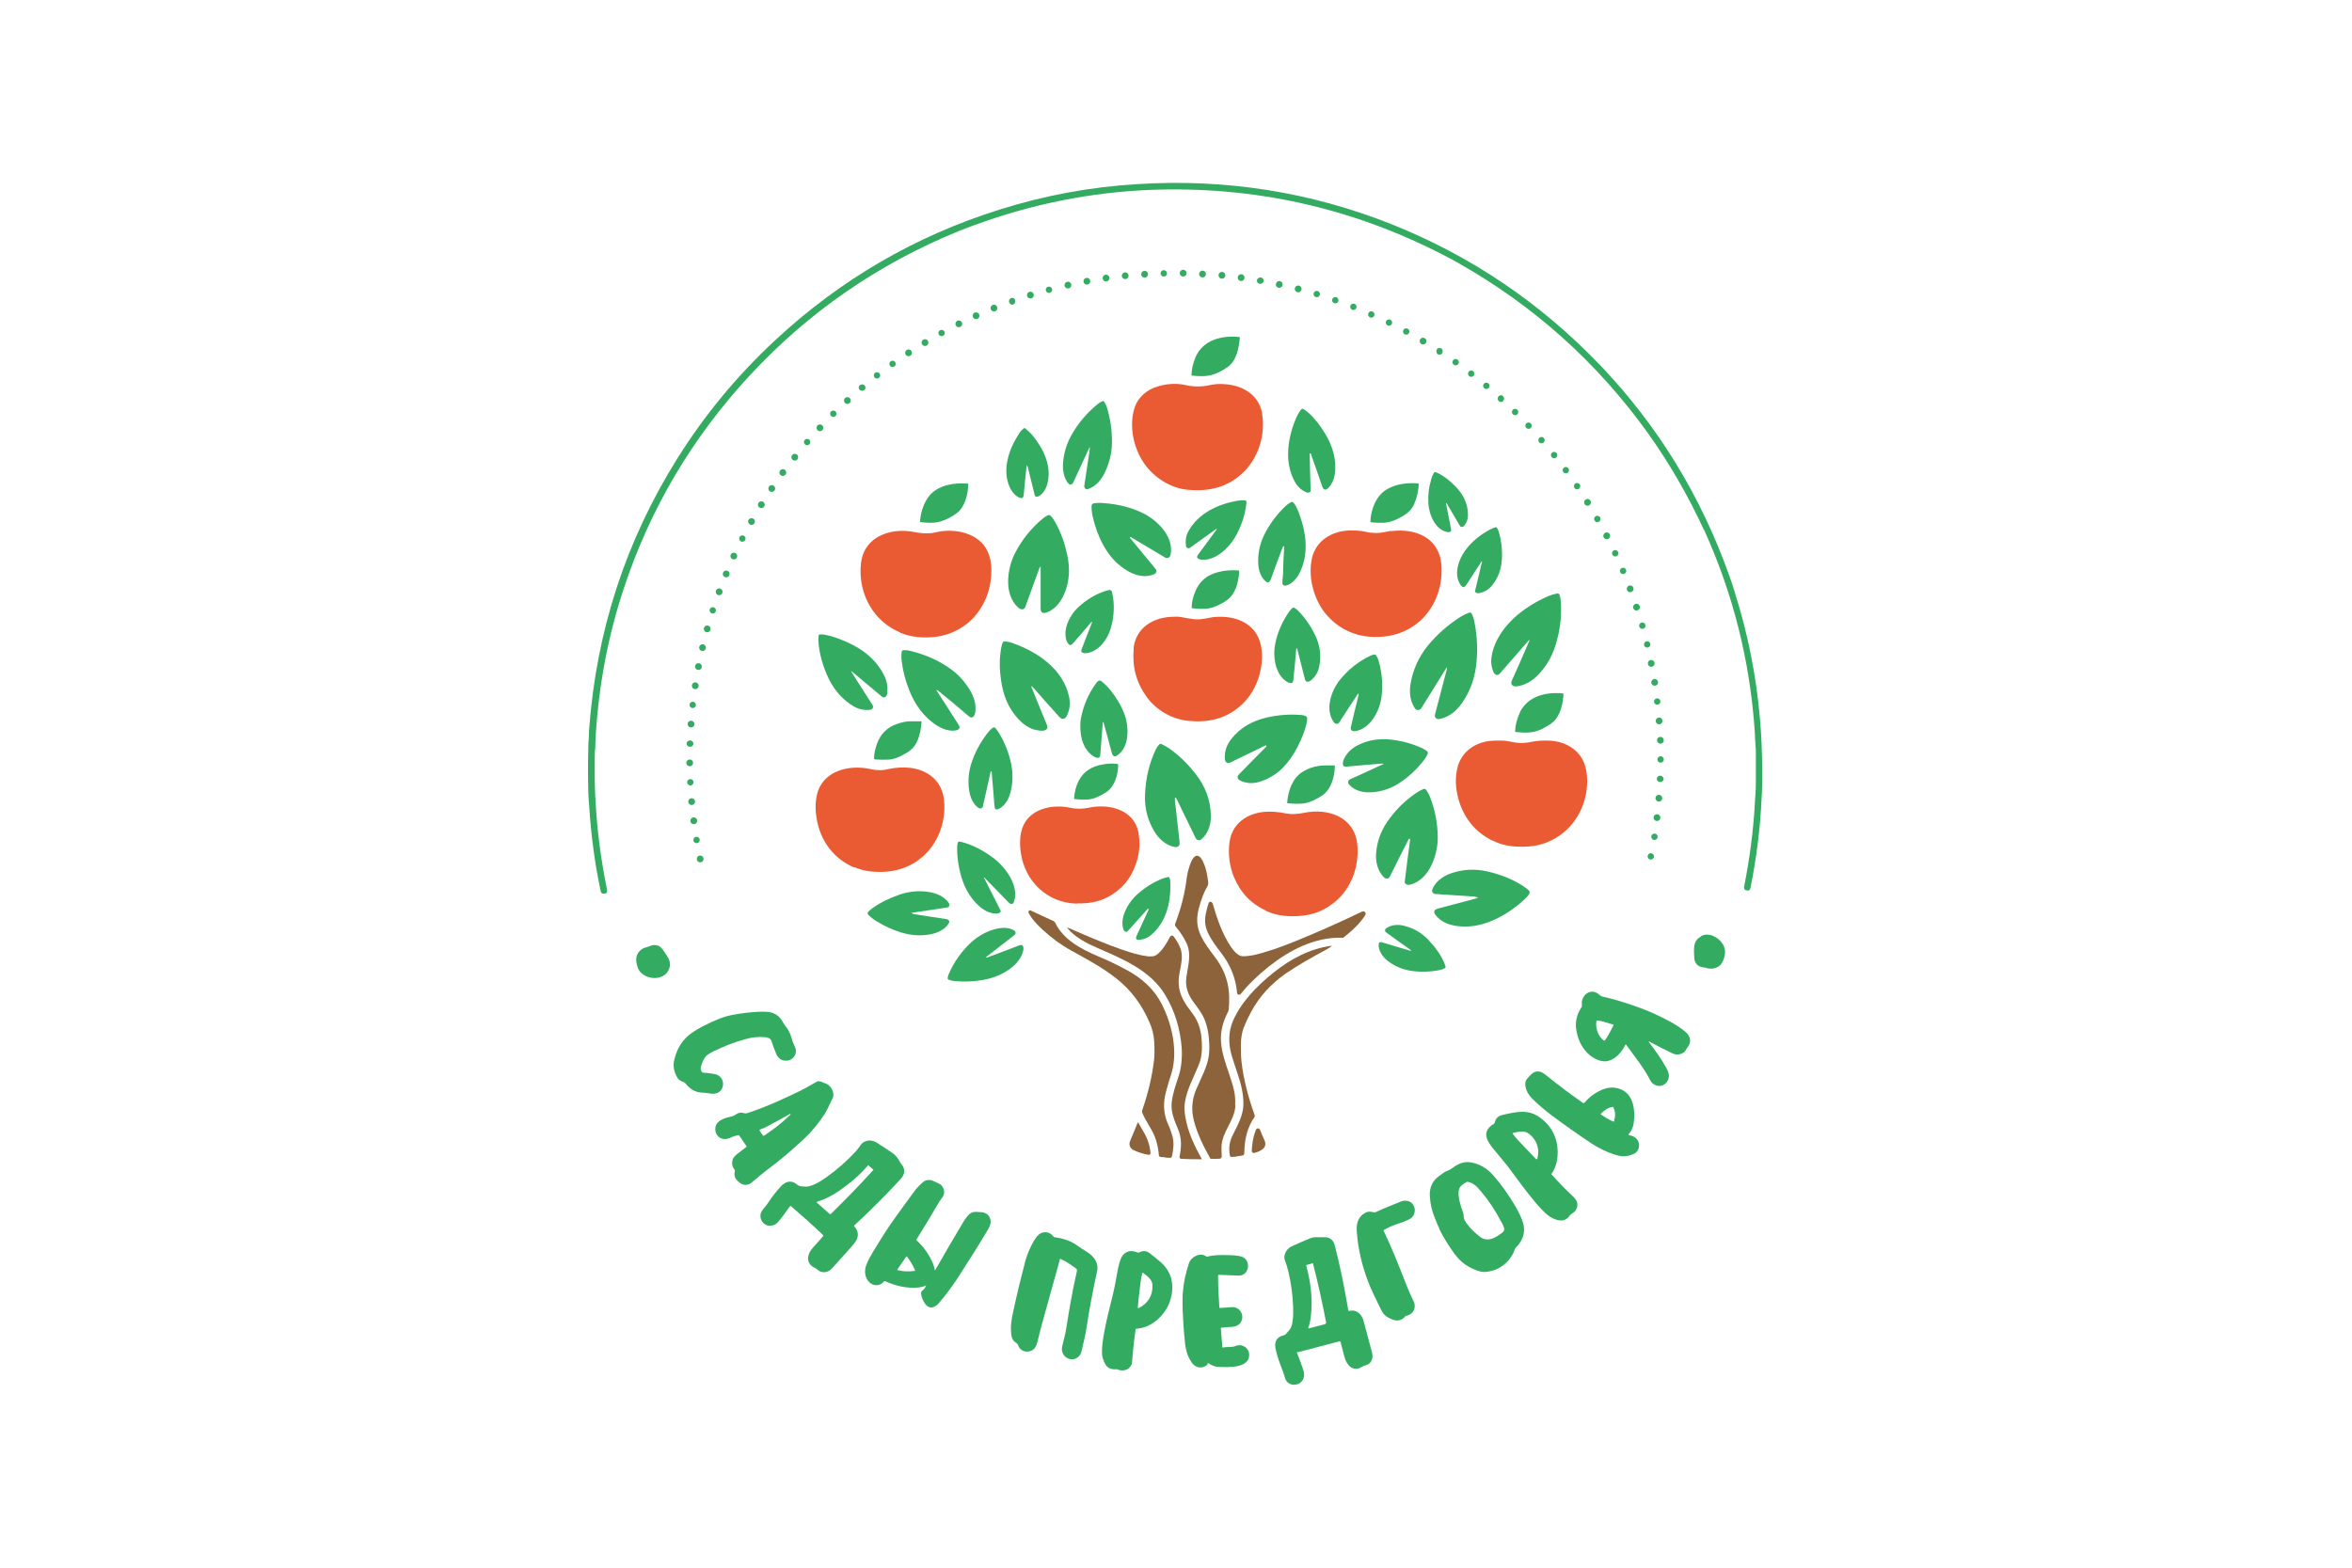 <?xml version="1.0" encoding="UTF-8"?> <svg xmlns="http://www.w3.org/2000/svg" width="180" height="120" viewBox="0 0 180 120" fill="none"><path d="M130.397 40.556C129.191 37.931 127.756 35.453 126.093 33.121C122.212 27.724 117.37 23.387 111.565 20.11C111.19 19.898 110.815 19.686 110.44 19.506C103.413 15.886 95.961 14.24 88.086 14.533C83.504 14.713 78.988 15.609 74.553 17.24C74.129 17.387 73.721 17.55 73.314 17.713C67.15 20.24 61.835 23.925 57.367 28.751C52.965 33.512 49.737 38.958 47.715 45.121C46.541 48.676 45.84 52.377 45.595 56.225C45.595 56.47 45.562 56.731 45.562 56.992C45.562 57.154 45.562 57.334 45.53 57.497C45.53 57.66 45.514 57.839 45.514 58.019C45.514 58.394 45.514 58.785 45.514 59.176C45.514 59.535 45.514 59.894 45.53 60.252C45.53 60.611 45.562 60.97 45.579 61.329C45.693 63.546 45.986 65.796 46.459 68.112C46.492 68.291 46.427 68.389 46.264 68.405C46.101 68.438 46.003 68.372 45.97 68.209C45.53 66.155 45.253 64.068 45.106 61.932C45.106 61.736 45.073 61.508 45.057 61.296C45.057 61.1 45.025 60.888 45.025 60.66C44.992 59.486 44.992 58.312 45.025 57.154C45.025 56.959 45.025 56.763 45.057 56.568C45.057 56.437 45.073 56.307 45.073 56.176C45.073 56.046 45.073 55.915 45.09 55.785C45.644 48.317 47.878 41.437 51.807 35.143C53.911 31.768 56.438 28.719 59.357 26.012C64.33 21.398 70.036 18.071 76.477 16.05C79.933 14.957 83.455 14.305 87.059 14.093C93.809 13.669 100.266 14.696 106.445 17.142C112.56 19.572 117.908 23.191 122.49 27.985C126.892 32.599 130.186 37.98 132.354 44.094C132.501 44.486 132.631 44.893 132.762 45.333C133.773 48.529 134.409 51.741 134.686 54.97C134.8 56.209 134.849 57.481 134.865 58.785C134.865 59.16 134.865 59.551 134.865 59.943C134.865 60.35 134.832 60.742 134.816 61.117C134.718 63.318 134.441 65.6 133.968 67.965C133.936 68.128 133.838 68.193 133.675 68.16C133.512 68.128 133.447 68.03 133.479 67.867C133.903 65.715 134.18 63.628 134.294 61.606C134.294 61.345 134.327 61.084 134.343 60.823C134.36 60.546 134.376 60.285 134.376 60.041C134.376 59.193 134.376 58.41 134.376 57.693C134.376 57.448 134.376 57.203 134.343 56.975C134.343 56.828 134.327 56.665 134.311 56.502C134.311 56.356 134.311 56.193 134.294 56.029C133.936 50.6 132.631 45.447 130.414 40.556H130.397Z" fill="#33AC62"></path><path d="M89.065 21.17C89.2 21.17 89.309 21.06 89.309 20.925C89.309 20.79 89.2 20.681 89.065 20.681C88.93 20.681 88.82 20.79 88.82 20.925C88.82 21.06 88.93 21.17 89.065 21.17Z" fill="#33AC62"></path><path d="M90.546 21.169C90.69 21.169 90.807 21.052 90.807 20.908C90.807 20.764 90.69 20.648 90.546 20.648C90.402 20.648 90.285 20.764 90.285 20.908C90.285 21.052 90.402 21.169 90.546 21.169Z" fill="#33AC62"></path><path d="M92.03 21.236C92.174 21.236 92.291 21.119 92.291 20.975C92.291 20.831 92.174 20.714 92.03 20.714C91.886 20.714 91.769 20.831 91.769 20.975C91.769 21.119 91.886 21.236 92.03 21.236Z" fill="#33AC62"></path><path d="M87.597 21.251C87.741 21.251 87.858 21.134 87.858 20.99C87.858 20.846 87.741 20.729 87.597 20.729C87.453 20.729 87.336 20.846 87.336 20.99C87.336 21.134 87.453 21.251 87.597 21.251Z" fill="#33AC62"></path><path d="M93.515 21.333C93.659 21.333 93.776 21.216 93.776 21.072C93.776 20.928 93.659 20.811 93.515 20.811C93.371 20.811 93.254 20.928 93.254 21.072C93.254 21.216 93.371 21.333 93.515 21.333Z" fill="#33AC62"></path><path d="M86.112 21.366C86.257 21.366 86.373 21.249 86.373 21.105C86.373 20.961 86.257 20.844 86.112 20.844C85.968 20.844 85.852 20.961 85.852 21.105C85.852 21.249 85.968 21.366 86.112 21.366Z" fill="#33AC62"></path><path d="M94.984 21.512C95.128 21.512 95.244 21.396 95.244 21.252C95.244 21.108 95.128 20.991 94.984 20.991C94.84 20.991 94.723 21.108 94.723 21.252C94.723 21.396 94.84 21.512 94.984 21.512Z" fill="#33AC62"></path><path d="M84.646 21.545C84.79 21.545 84.906 21.428 84.906 21.284C84.906 21.14 84.79 21.023 84.646 21.023C84.502 21.023 84.385 21.14 84.385 21.284C84.385 21.428 84.502 21.545 84.646 21.545Z" fill="#33AC62"></path><path d="M96.483 21.726C96.626 21.707 96.727 21.584 96.709 21.45C96.692 21.316 96.562 21.223 96.419 21.241C96.276 21.26 96.174 21.384 96.192 21.518C96.21 21.652 96.34 21.745 96.483 21.726Z" fill="#33AC62"></path><path d="M83.179 21.789C83.323 21.789 83.44 21.672 83.44 21.528C83.44 21.384 83.323 21.267 83.179 21.267C83.035 21.267 82.918 21.384 82.918 21.528C82.918 21.672 83.035 21.789 83.179 21.789Z" fill="#33AC62"></path><path d="M97.901 22.034C98.046 22.034 98.162 21.917 98.162 21.773C98.162 21.629 98.046 21.512 97.901 21.512C97.757 21.512 97.641 21.629 97.641 21.773C97.641 21.917 97.757 22.034 97.901 22.034Z" fill="#33AC62"></path><path d="M81.728 22.083C81.872 22.083 81.989 21.966 81.989 21.822C81.989 21.678 81.872 21.561 81.728 21.561C81.584 21.561 81.467 21.678 81.467 21.822C81.467 21.966 81.584 22.083 81.728 22.083Z" fill="#33AC62"></path><path d="M99.351 22.376C99.495 22.376 99.612 22.259 99.612 22.115C99.612 21.971 99.495 21.855 99.351 21.855C99.207 21.855 99.09 21.971 99.09 22.115C99.09 22.259 99.207 22.376 99.351 22.376Z" fill="#33AC62"></path><path d="M80.278 22.425C80.413 22.425 80.522 22.315 80.522 22.18C80.522 22.045 80.413 21.936 80.278 21.936C80.143 21.936 80.033 22.045 80.033 22.18C80.033 22.315 80.143 22.425 80.278 22.425Z" fill="#33AC62"></path><path d="M100.772 22.751C100.907 22.751 101.016 22.642 101.016 22.507C101.016 22.372 100.907 22.262 100.772 22.262C100.637 22.262 100.527 22.372 100.527 22.507C100.527 22.642 100.637 22.751 100.772 22.751Z" fill="#33AC62"></path><path d="M78.857 22.848C79.001 22.848 79.118 22.731 79.118 22.587C79.118 22.443 79.001 22.326 78.857 22.326C78.713 22.326 78.596 22.443 78.596 22.587C78.596 22.731 78.713 22.848 78.857 22.848Z" fill="#33AC62"></path><path d="M102.19 23.224C102.325 23.224 102.434 23.115 102.434 22.98C102.434 22.845 102.325 22.735 102.19 22.735C102.055 22.735 101.945 22.845 101.945 22.98C101.945 23.115 102.055 23.224 102.19 23.224Z" fill="#33AC62"></path><path d="M77.705 23.071C77.713 22.927 77.61 22.805 77.475 22.797C77.34 22.79 77.224 22.901 77.217 23.045C77.209 23.189 77.312 23.311 77.447 23.319C77.582 23.326 77.698 23.215 77.705 23.071Z" fill="#33AC62"></path><path d="M103.575 23.729C103.71 23.729 103.819 23.619 103.819 23.484C103.819 23.349 103.71 23.24 103.575 23.24C103.44 23.24 103.33 23.349 103.33 23.484C103.33 23.619 103.44 23.729 103.575 23.729Z" fill="#33AC62"></path><path d="M76.067 23.844C76.212 23.844 76.328 23.727 76.328 23.583C76.328 23.439 76.212 23.323 76.067 23.323C75.923 23.323 75.807 23.439 75.807 23.583C75.807 23.727 75.923 23.844 76.067 23.844Z" fill="#33AC62"></path><path d="M104.946 24.316C105.081 24.316 105.19 24.206 105.19 24.071C105.19 23.936 105.081 23.826 104.946 23.826C104.811 23.826 104.701 23.936 104.701 24.071C104.701 24.206 104.811 24.316 104.946 24.316Z" fill="#33AC62"></path><path d="M74.698 24.43C74.843 24.43 74.959 24.313 74.959 24.169C74.959 24.025 74.843 23.908 74.698 23.908C74.554 23.908 74.438 24.025 74.438 24.169C74.438 24.313 74.554 24.43 74.698 24.43Z" fill="#33AC62"></path><path d="M106.297 24.935C106.432 24.935 106.542 24.826 106.542 24.691C106.542 24.556 106.432 24.446 106.297 24.446C106.162 24.446 106.053 24.556 106.053 24.691C106.053 24.826 106.162 24.935 106.297 24.935Z" fill="#33AC62"></path><path d="M73.378 25.049C73.522 25.049 73.639 24.932 73.639 24.788C73.639 24.644 73.522 24.527 73.378 24.527C73.234 24.527 73.117 24.644 73.117 24.788C73.117 24.932 73.234 25.049 73.378 25.049Z" fill="#33AC62"></path><path d="M107.618 25.621C107.753 25.621 107.862 25.512 107.862 25.376C107.862 25.241 107.753 25.132 107.618 25.132C107.483 25.132 107.373 25.241 107.373 25.376C107.373 25.512 107.483 25.621 107.618 25.621Z" fill="#33AC62"></path><path d="M72.059 25.735C72.194 25.735 72.304 25.626 72.304 25.491C72.304 25.356 72.194 25.246 72.059 25.246C71.924 25.246 71.814 25.356 71.814 25.491C71.814 25.626 71.924 25.735 72.059 25.735Z" fill="#33AC62"></path><path d="M91.477 27.381C92.048 26.012 93.499 25.653 94.868 25.8C94.868 25.8 94.885 25.8 94.885 25.832C94.82 26.631 94.64 27.626 93.923 28.115C93.499 28.408 93.091 28.604 92.733 28.702C92.26 28.832 91.705 28.8 91.216 28.751C91.184 28.751 91.184 28.735 91.184 28.702C91.2 28.245 91.298 27.805 91.477 27.398V27.381Z" fill="#33AC62"></path><path d="M108.909 26.37C109.053 26.37 109.17 26.253 109.17 26.109C109.17 25.965 109.053 25.848 108.909 25.848C108.765 25.848 108.648 25.965 108.648 26.109C108.648 26.253 108.765 26.37 108.909 26.37Z" fill="#33AC62"></path><path d="M70.788 26.485C70.932 26.485 71.049 26.368 71.049 26.224C71.049 26.08 70.932 25.963 70.788 25.963C70.644 25.963 70.527 26.08 70.527 26.224C70.527 26.368 70.644 26.485 70.788 26.485Z" fill="#33AC62"></path><path d="M109.931 26.848L109.93 26.93C109.929 27.047 110.023 27.143 110.14 27.144L110.189 27.145C110.306 27.146 110.402 27.052 110.403 26.935L110.404 26.853C110.405 26.736 110.311 26.64 110.194 26.639L110.145 26.639C110.028 26.637 109.932 26.731 109.931 26.848Z" fill="#33AC62"></path><path d="M69.532 27.268C69.676 27.268 69.793 27.151 69.793 27.007C69.793 26.863 69.676 26.746 69.532 26.746C69.388 26.746 69.272 26.863 69.272 27.007C69.272 27.151 69.388 27.268 69.532 27.268Z" fill="#33AC62"></path><path d="M111.401 27.968C111.536 27.968 111.645 27.858 111.645 27.723C111.645 27.588 111.536 27.479 111.401 27.479C111.266 27.479 111.156 27.588 111.156 27.723C111.156 27.858 111.266 27.968 111.401 27.968Z" fill="#33AC62"></path><path d="M68.307 28.099C68.442 28.099 68.552 27.989 68.552 27.854C68.552 27.719 68.442 27.61 68.307 27.61C68.172 27.61 68.062 27.719 68.062 27.854C68.062 27.989 68.172 28.099 68.307 28.099Z" fill="#33AC62"></path><path d="M112.592 28.848C112.727 28.848 112.837 28.739 112.837 28.604C112.837 28.469 112.727 28.359 112.592 28.359C112.457 28.359 112.348 28.469 112.348 28.604C112.348 28.739 112.457 28.848 112.592 28.848Z" fill="#33AC62"></path><path d="M67.118 28.979C67.253 28.979 67.362 28.87 67.362 28.735C67.362 28.599 67.253 28.49 67.118 28.49C66.983 28.49 66.873 28.599 66.873 28.735C66.873 28.87 66.983 28.979 67.118 28.979Z" fill="#33AC62"></path><path d="M113.748 29.778C113.884 29.778 113.993 29.669 113.993 29.533C113.993 29.398 113.884 29.289 113.748 29.289C113.613 29.289 113.504 29.398 113.504 29.533C113.504 29.669 113.613 29.778 113.748 29.778Z" fill="#33AC62"></path><path d="M96.582 31.637C96.875 33.3 96.288 35.159 95 36.3C93.826 37.344 92.424 37.638 90.891 37.491C89.555 37.36 88.299 36.545 87.549 35.453C86.75 34.295 86.408 32.648 86.799 31.311C87.043 30.447 87.745 29.827 88.593 29.583C89.343 29.355 90.076 29.322 90.777 29.485C91.364 29.615 91.968 29.615 92.555 29.485C92.93 29.403 93.305 29.371 93.696 29.403C95.082 29.485 96.337 30.202 96.598 31.654L96.582 31.637Z" fill="#EB5B33"></path><path d="M66.238 29.673C66.24 29.538 66.126 29.427 65.981 29.424C65.837 29.422 65.719 29.53 65.717 29.665C65.715 29.8 65.83 29.911 65.974 29.913C66.118 29.916 66.236 29.808 66.238 29.673Z" fill="#33AC62"></path><path d="M115.109 30.518C115.112 30.374 115.006 30.255 114.871 30.251C114.735 30.248 114.623 30.362 114.62 30.506C114.616 30.65 114.723 30.77 114.858 30.773C114.993 30.776 115.105 30.662 115.109 30.518Z" fill="#33AC62"></path><path d="M64.851 30.92C64.995 30.92 65.112 30.803 65.112 30.659C65.112 30.515 64.995 30.398 64.851 30.398C64.707 30.398 64.59 30.515 64.59 30.659C64.59 30.803 64.707 30.92 64.851 30.92Z" fill="#33AC62"></path><path d="M83.389 34.376C83.422 34.197 83.389 34.197 83.324 34.36C82.933 35.208 82.542 36.055 82.134 36.936C82.101 37.017 82.036 37.066 81.955 37.083C81.726 37.132 81.514 36.626 81.466 36.463C81.351 36.12 81.319 35.713 81.368 35.289C81.449 34.539 81.677 33.87 82.02 33.267C82.525 32.37 83.243 31.539 84.042 30.903C84.14 30.821 84.254 30.756 84.368 30.707C84.417 30.691 84.482 30.707 84.515 30.756C84.596 30.887 84.645 31.001 84.694 31.131C84.971 32.012 85.102 32.908 85.102 33.822C85.102 34.686 84.89 35.501 84.498 36.284C84.237 36.789 83.797 37.278 83.243 37.441C83.08 37.49 82.966 37.343 82.982 37.18C83.129 36.186 83.275 35.24 83.406 34.36L83.389 34.376Z" fill="#33AC62"></path><path d="M115.952 31.784C116.087 31.784 116.196 31.674 116.196 31.539C116.196 31.404 116.087 31.294 115.952 31.294C115.817 31.294 115.707 31.404 115.707 31.539C115.707 31.674 115.817 31.784 115.952 31.784Z" fill="#33AC62"></path><path d="M100.25 34.718C100.25 34.718 100.25 34.718 100.233 34.718C100.25 35.598 100.266 36.463 100.299 37.31C100.299 37.408 100.299 37.506 100.299 37.604C100.299 37.62 100.299 37.636 100.266 37.653C100.184 37.718 100.087 37.734 99.972 37.685C99.597 37.522 99.304 37.261 99.092 36.87C98.228 35.337 98.57 33.316 99.288 31.799C99.369 31.636 99.467 31.473 99.581 31.343C99.63 31.294 99.695 31.278 99.76 31.31C99.907 31.408 100.054 31.522 100.184 31.636C100.625 32.044 101.032 32.566 101.407 33.185C102.011 34.164 102.32 35.272 102.141 36.365C102.076 36.74 101.929 37.066 101.668 37.343C101.473 37.555 101.293 37.522 101.195 37.245C100.902 36.414 100.625 35.582 100.331 34.767C100.331 34.734 100.315 34.718 100.282 34.702L100.25 34.718Z" fill="#33AC62"></path><path d="M63.774 31.914C63.909 31.914 64.018 31.805 64.018 31.67C64.018 31.535 63.909 31.425 63.774 31.425C63.639 31.425 63.529 31.535 63.529 31.67C63.529 31.805 63.639 31.914 63.774 31.914Z" fill="#33AC62"></path><path d="M116.979 32.828C117.114 32.828 117.224 32.719 117.224 32.584C117.224 32.449 117.114 32.339 116.979 32.339C116.844 32.339 116.734 32.449 116.734 32.584C116.734 32.719 116.844 32.828 116.979 32.828Z" fill="#33AC62"></path><path d="M62.749 33.007C62.893 33.007 63.01 32.89 63.01 32.746C63.01 32.602 62.893 32.485 62.749 32.485C62.605 32.485 62.488 32.602 62.488 32.746C62.488 32.89 62.605 33.007 62.749 33.007Z" fill="#33AC62"></path><path d="M78.628 35.713C78.596 35.599 78.579 35.599 78.563 35.713C78.481 36.431 78.416 37.132 78.351 37.833C78.351 37.898 78.335 37.963 78.318 38.012C78.286 38.094 78.221 38.143 78.139 38.127C77.764 38.061 77.422 37.637 77.275 37.295C76.655 35.925 77.242 34.295 78.025 33.137C78.106 33.007 78.221 32.893 78.335 32.795C78.367 32.762 78.416 32.762 78.465 32.795C78.644 32.941 78.824 33.105 78.971 33.268C79.835 34.295 80.487 35.615 80.177 36.953C80.079 37.36 79.9 37.686 79.606 37.914C79.476 38.012 79.231 38.11 79.183 37.882C79.003 37.148 78.824 36.414 78.644 35.697L78.628 35.713Z" fill="#33AC62"></path><path d="M117.971 33.937C118.106 33.937 118.216 33.828 118.216 33.693C118.216 33.557 118.106 33.448 117.971 33.448C117.836 33.448 117.727 33.557 117.727 33.693C117.727 33.828 117.836 33.937 117.971 33.937Z" fill="#33AC62"></path><path d="M61.77 34.083C61.905 34.083 62.014 33.973 62.014 33.838C62.014 33.703 61.905 33.593 61.77 33.593C61.635 33.593 61.525 33.703 61.525 33.838C61.525 33.973 61.635 34.083 61.77 34.083Z" fill="#33AC62"></path><path d="M118.936 35.078C119.071 35.078 119.181 34.968 119.181 34.833C119.181 34.698 119.071 34.589 118.936 34.589C118.801 34.589 118.691 34.698 118.691 34.833C118.691 34.968 118.801 35.078 118.936 35.078Z" fill="#33AC62"></path><path d="M60.825 35.257C60.969 35.257 61.086 35.14 61.086 34.996C61.086 34.852 60.969 34.735 60.825 34.735C60.681 34.735 60.565 34.852 60.565 34.996C60.565 35.14 60.681 35.257 60.825 35.257Z" fill="#33AC62"></path><path d="M119.832 36.234C119.968 36.234 120.077 36.125 120.077 35.99C120.077 35.855 119.968 35.745 119.832 35.745C119.697 35.745 119.588 35.855 119.588 35.99C119.588 36.125 119.697 36.234 119.832 36.234Z" fill="#33AC62"></path><path d="M59.909 36.431C60.053 36.431 60.17 36.315 60.17 36.17C60.17 36.026 60.053 35.91 59.909 35.91C59.765 35.91 59.648 36.026 59.648 36.17C59.648 36.315 59.765 36.431 59.909 36.431Z" fill="#33AC62"></path><path d="M110.682 38.632C110.813 39.285 110.943 39.92 111.057 40.54C111.09 40.687 110.943 40.752 110.829 40.736C109.835 40.605 109.345 39.35 109.313 38.486C109.28 37.899 109.345 37.328 109.509 36.774C109.557 36.562 109.639 36.366 109.737 36.187C109.753 36.154 109.802 36.138 109.835 36.138C109.916 36.154 109.981 36.187 110.047 36.219C110.503 36.431 110.943 36.774 111.4 37.246C111.987 37.85 112.346 38.567 112.346 39.415C112.346 39.741 112.248 40.018 112.052 40.247C111.971 40.344 111.808 40.393 111.726 40.247C111.4 39.692 111.074 39.138 110.748 38.583C110.666 38.453 110.65 38.469 110.682 38.616V38.632Z" fill="#33AC62"></path><path d="M120.696 37.458C120.831 37.458 120.94 37.348 120.94 37.213C120.94 37.078 120.831 36.969 120.696 36.969C120.561 36.969 120.451 37.078 120.451 37.213C120.451 37.348 120.561 37.458 120.696 37.458Z" fill="#33AC62"></path><path d="M74.096 37.066C74.096 37.833 73.835 38.844 73.199 39.3C72.644 39.692 71.976 40.018 71.291 40.018C70.998 40.018 70.72 40.001 70.46 39.969C70.427 39.969 70.394 39.936 70.411 39.904C70.46 39.186 70.72 38.404 71.177 37.882C71.878 37.115 73.036 36.936 74.063 37.017C74.096 37.017 74.112 37.034 74.112 37.066H74.096Z" fill="#33AC62"></path><path d="M108.238 38.568C108.075 38.943 107.797 39.236 107.422 39.464C106.901 39.774 106.428 40.002 105.808 40.019C105.515 40.019 105.205 40.019 104.895 39.97C104.895 39.97 104.879 39.97 104.879 39.937C104.879 39.579 104.96 39.204 105.075 38.861C105.303 38.193 105.678 37.703 106.216 37.41C106.901 37.035 107.732 36.937 108.531 37.002C108.564 37.002 108.58 37.035 108.58 37.068C108.548 37.622 108.433 38.111 108.238 38.551V38.568Z" fill="#33AC62"></path><path d="M59.064 37.654C59.208 37.654 59.325 37.537 59.325 37.393C59.325 37.249 59.208 37.132 59.064 37.132C58.919 37.132 58.803 37.249 58.803 37.393C58.803 37.537 58.919 37.654 59.064 37.654Z" fill="#33AC62"></path><path d="M121.495 38.714C121.639 38.714 121.756 38.597 121.756 38.453C121.756 38.309 121.639 38.192 121.495 38.192C121.351 38.192 121.234 38.309 121.234 38.453C121.234 38.597 121.351 38.714 121.495 38.714Z" fill="#33AC62"></path><path d="M93.108 40.507C93.108 40.507 93.108 40.474 93.075 40.491C92.439 40.947 91.771 41.42 91.102 41.909C90.956 42.023 90.776 41.958 90.76 41.779C90.711 41.355 90.76 40.98 90.956 40.654C91.706 39.3 93.157 38.616 94.64 38.339C94.852 38.306 95.048 38.29 95.227 38.29C95.358 38.29 95.407 38.371 95.391 38.485C95.309 39.317 95.048 40.132 94.64 40.915C94.2 41.746 93.401 42.594 92.472 42.806C92.26 42.855 91.787 42.904 91.64 42.708C91.591 42.659 91.608 42.578 91.673 42.48C92.162 41.811 92.651 41.159 93.124 40.507H93.108Z" fill="#33AC62"></path><path d="M58.265 38.894C58.409 38.894 58.526 38.777 58.526 38.633C58.526 38.489 58.409 38.372 58.265 38.372C58.121 38.372 58.004 38.489 58.004 38.633C58.004 38.777 58.121 38.894 58.265 38.894Z" fill="#33AC62"></path><path d="M98.228 41.812C98.228 41.812 98.179 41.861 98.163 41.893C97.853 42.709 97.543 43.556 97.234 44.404C97.185 44.535 97.038 44.633 96.908 44.535C96.467 44.225 96.288 43.54 96.288 43.035C96.272 42.203 96.467 41.42 96.891 40.67C97.299 39.937 97.788 39.301 98.359 38.763C98.489 38.632 98.652 38.518 98.832 38.42C98.848 38.42 98.88 38.42 98.897 38.42C99.109 38.502 99.321 39.04 99.402 39.252C99.989 40.817 100.201 42.48 99.402 43.964C99.223 44.306 98.75 44.828 98.326 44.828C98.245 44.828 98.163 44.763 98.147 44.681C98.147 44.6 98.13 44.519 98.147 44.421C98.196 44.013 98.212 43.622 98.212 43.247C98.212 42.758 98.277 42.301 98.277 41.812H98.228Z" fill="#33AC62"></path><path d="M86.488 41.127C86.488 41.127 86.456 41.127 86.472 41.159C87.124 41.942 87.776 42.741 88.429 43.54C88.592 43.736 88.461 43.915 88.266 43.98C87.385 44.306 86.488 43.915 85.755 43.328C84.629 42.464 83.945 40.947 83.635 39.578C83.57 39.317 83.537 39.056 83.537 38.762C83.537 38.616 83.602 38.534 83.765 38.518C84.043 38.485 84.287 38.485 84.548 38.518C85.624 38.599 86.603 38.86 87.45 39.268C88.559 39.806 89.864 41.078 89.586 42.464C89.537 42.676 89.358 42.79 89.162 42.676C88.298 42.154 87.434 41.648 86.57 41.127C86.553 41.127 86.537 41.11 86.505 41.11L86.488 41.127Z" fill="#33AC62"></path><path d="M79.606 43.41C79.606 43.41 79.574 43.443 79.557 43.459C79.199 44.437 78.84 45.432 78.465 46.459C78.367 46.72 78.106 46.671 77.943 46.524C76.802 45.53 77.063 43.541 77.682 42.334C78.188 41.339 78.938 40.41 79.786 39.709C79.916 39.595 80.063 39.513 80.21 39.432C80.275 39.399 80.34 39.432 80.389 39.464C80.519 39.595 80.617 39.725 80.699 39.872C81.204 40.736 81.53 41.682 81.726 42.725C81.791 43.133 81.824 43.541 81.807 43.932C81.742 45.024 81.22 46.524 80.046 46.899C79.802 46.965 79.639 46.883 79.639 46.59C79.639 45.514 79.639 44.437 79.639 43.394C79.639 43.394 79.639 43.377 79.623 43.377L79.606 43.41Z" fill="#33AC62"></path><path d="M122.245 39.969C122.38 39.969 122.489 39.86 122.489 39.725C122.489 39.59 122.38 39.48 122.245 39.48C122.109 39.48 122 39.59 122 39.725C122 39.86 122.109 39.969 122.245 39.969Z" fill="#33AC62"></path><path d="M57.513 40.181C57.657 40.181 57.774 40.065 57.774 39.92C57.774 39.776 57.657 39.66 57.513 39.66C57.369 39.66 57.252 39.776 57.252 39.92C57.252 40.065 57.369 40.181 57.513 40.181Z" fill="#33AC62"></path><path d="M113.407 42.969C113.407 42.969 113.407 42.969 113.391 42.969C113.032 43.523 112.625 44.127 112.201 44.795C112.152 44.861 112.103 44.909 112.038 44.942C112.021 44.942 111.989 44.942 111.972 44.942C111.891 44.909 111.842 44.861 111.793 44.795C111.157 43.898 111.711 42.594 112.347 41.86C112.885 41.241 113.521 40.768 114.255 40.426C114.337 40.393 114.402 40.377 114.483 40.36C114.5 40.36 114.532 40.36 114.532 40.377C114.597 40.442 114.63 40.507 114.663 40.589C114.826 41.062 114.907 41.551 114.94 42.072C115.005 43.1 114.842 43.996 114.206 44.795C113.945 45.121 113.619 45.317 113.212 45.399C113.048 45.431 112.837 45.382 112.902 45.17C113.065 44.486 113.244 43.752 113.423 42.986C113.423 42.986 113.423 42.986 113.423 42.969H113.407Z" fill="#33AC62"></path><path d="M68.894 48.416C66.905 47.584 65.78 45.611 65.862 43.508C65.878 42.97 65.992 42.415 66.269 41.975C67.019 40.769 68.65 40.459 69.938 40.72C70.378 40.801 70.753 40.85 71.177 40.817C71.275 40.817 71.471 40.785 71.731 40.72C73.117 40.426 74.96 40.801 75.596 42.236C75.775 42.644 75.873 43.1 75.873 43.605C75.873 44.861 75.53 45.97 74.797 46.932C74.047 47.926 72.889 48.579 71.633 48.742C70.721 48.856 69.742 48.791 68.894 48.432V48.416Z" fill="#EB5B33"></path><path d="M106.493 40.654C108.303 40.425 110.129 41.143 110.308 43.197C110.439 44.73 109.933 46.295 108.825 47.388C107.667 48.513 106.134 48.904 104.536 48.708C103.134 48.529 101.862 47.697 101.112 46.507C100.444 45.431 100.134 44.013 100.395 42.773C100.688 41.387 101.911 40.654 103.265 40.605C103.688 40.605 104.08 40.605 104.504 40.703C104.781 40.768 105.058 40.8 105.352 40.8C105.743 40.8 106.102 40.686 106.46 40.637L106.493 40.654Z" fill="#EB5B33"></path><path d="M122.962 41.274C123.106 41.274 123.223 41.158 123.223 41.014C123.223 40.87 123.106 40.753 122.962 40.753C122.818 40.753 122.701 40.87 122.701 41.014C122.701 41.158 122.818 41.274 122.962 41.274Z" fill="#33AC62"></path><path d="M56.811 41.469C56.946 41.469 57.056 41.359 57.056 41.224C57.056 41.089 56.946 40.98 56.811 40.98C56.676 40.98 56.566 41.089 56.566 41.224C56.566 41.359 56.676 41.469 56.811 41.469Z" fill="#33AC62"></path><path d="M123.614 42.595C123.749 42.595 123.858 42.485 123.858 42.35C123.858 42.215 123.749 42.105 123.614 42.105C123.479 42.105 123.369 42.215 123.369 42.35C123.369 42.485 123.479 42.595 123.614 42.595Z" fill="#33AC62"></path><path d="M56.159 42.822C56.303 42.822 56.42 42.706 56.42 42.562C56.42 42.418 56.303 42.301 56.159 42.301C56.015 42.301 55.898 42.418 55.898 42.562C55.898 42.706 56.015 42.822 56.159 42.822Z" fill="#33AC62"></path><path d="M124.217 43.946C124.352 43.946 124.462 43.837 124.462 43.702C124.462 43.567 124.352 43.457 124.217 43.457C124.082 43.457 123.973 43.567 123.973 43.702C123.973 43.837 124.082 43.946 124.217 43.946Z" fill="#33AC62"></path><path d="M94.544 45.089C94.364 45.561 94.055 45.871 93.631 46.116C93.223 46.344 92.799 46.556 92.343 46.589C92.016 46.621 91.641 46.605 91.234 46.556C91.218 46.556 91.201 46.556 91.201 46.523C91.201 46.148 91.283 45.757 91.446 45.349C91.755 44.518 92.359 43.996 93.256 43.784C93.761 43.654 94.283 43.621 94.805 43.67C94.821 43.67 94.837 43.686 94.837 43.719C94.821 44.192 94.723 44.648 94.56 45.089H94.544Z" fill="#33AC62"></path><path d="M55.575 44.193C55.719 44.193 55.836 44.076 55.836 43.932C55.836 43.788 55.719 43.671 55.575 43.671C55.431 43.671 55.315 43.788 55.315 43.932C55.315 44.076 55.431 44.193 55.575 44.193Z" fill="#33AC62"></path><path d="M124.757 45.333C124.901 45.333 125.018 45.217 125.018 45.072C125.018 44.928 124.901 44.812 124.757 44.812C124.613 44.812 124.496 44.928 124.496 45.072C124.496 45.217 124.613 45.333 124.757 45.333Z" fill="#33AC62"></path><path d="M55.036 45.562C55.18 45.562 55.297 45.445 55.297 45.301C55.297 45.157 55.18 45.04 55.036 45.04C54.892 45.04 54.775 45.157 54.775 45.301C54.775 45.445 54.892 45.562 55.036 45.562Z" fill="#33AC62"></path><path d="M83.552 47.6C83.552 47.6 83.552 47.6 83.535 47.6C83.062 48.155 82.59 48.709 82.1 49.264C81.986 49.394 81.888 49.41 81.807 49.329C81.709 49.231 81.627 49.117 81.595 48.954C81.367 48.09 81.872 47.095 82.492 46.508C83.128 45.905 83.975 45.383 84.84 45.171C84.97 45.138 85.052 45.171 85.1 45.318C85.329 46.198 85.263 47.274 85.003 48.106C84.774 48.905 84.138 49.802 83.258 49.981C83.079 50.014 82.655 50.03 82.769 49.72C83.013 49.068 83.291 48.367 83.568 47.666C83.568 47.666 83.568 47.633 83.568 47.617L83.552 47.6Z" fill="#33AC62"></path><path d="M117.043 49.002C117.043 49.002 117.026 48.985 117.01 49.002C116.276 49.849 115.526 50.697 114.793 51.545C114.581 51.79 114.352 51.627 114.271 51.382C114.157 51.056 114.108 50.779 114.124 50.534C114.206 49.197 115.119 47.909 116.162 47.045C116.88 46.458 117.646 46.001 118.461 45.643C118.69 45.545 118.918 45.48 119.146 45.431C119.26 45.414 119.325 45.447 119.358 45.545C119.407 45.675 119.423 45.806 119.44 45.953C119.521 46.931 119.44 47.942 119.162 48.985C118.902 50.045 118.412 50.942 117.695 51.676C117.222 52.148 116.717 52.458 116.048 52.54C115.804 52.572 115.575 52.409 115.689 52.132C116.146 51.105 116.603 50.078 117.043 49.05V49.018V49.002Z" fill="#33AC62"></path><path d="M125.243 46.736C125.387 46.736 125.504 46.619 125.504 46.475C125.504 46.331 125.387 46.214 125.243 46.214C125.099 46.214 124.982 46.331 124.982 46.475C124.982 46.619 125.099 46.736 125.243 46.736Z" fill="#33AC62"></path><path d="M54.547 46.965C54.682 46.965 54.792 46.855 54.792 46.72C54.792 46.585 54.682 46.475 54.547 46.475C54.412 46.475 54.303 46.585 54.303 46.72C54.303 46.855 54.412 46.965 54.547 46.965Z" fill="#33AC62"></path><path d="M99.254 49.621C99.254 49.621 99.205 49.637 99.205 49.67C99.14 50.469 99.058 51.268 98.977 52.083C98.928 52.507 98.439 52.181 98.276 52.034C97.558 51.398 97.412 50.175 97.591 49.295C97.754 48.431 98.145 47.55 98.651 46.833C98.732 46.719 98.814 46.621 98.912 46.539C98.961 46.507 99.026 46.49 99.075 46.539C99.189 46.605 99.27 46.67 99.368 46.768C99.89 47.306 100.314 47.925 100.656 48.627C101.015 49.377 101.129 50.175 100.966 50.991C100.885 51.447 100.656 51.806 100.33 52.083C100.184 52.197 99.939 52.263 99.874 52.018C99.678 51.219 99.466 50.436 99.27 49.637C99.27 49.637 99.27 49.621 99.238 49.637L99.254 49.621Z" fill="#33AC62"></path><path d="M110.733 51.089C110.733 51.089 110.733 51.089 110.717 51.089C110.081 52.1 109.445 53.127 108.777 54.203C108.646 54.399 108.402 54.399 108.271 54.203C107.913 53.649 107.847 53.013 107.945 52.377C108.125 51.268 108.581 50.273 109.282 49.409C109.983 48.561 110.815 47.828 111.761 47.224C111.973 47.094 112.201 46.98 112.445 46.898C112.511 46.866 112.592 46.898 112.625 46.964C112.723 47.159 112.804 47.387 112.837 47.599C113.065 48.741 113.114 49.898 112.951 51.072C112.821 52.067 112.462 52.98 111.891 53.812C111.484 54.399 110.913 54.888 110.179 55.035C109.967 55.083 109.755 54.937 109.82 54.692C110.13 53.502 110.44 52.344 110.733 51.203C110.733 51.17 110.733 51.121 110.733 51.089Z" fill="#33AC62"></path><path d="M86.749 49.654C86.863 48.562 87.531 47.779 88.559 47.42C88.82 47.322 89.081 47.273 89.325 47.241C89.863 47.192 90.222 47.192 90.434 47.241C90.695 47.29 90.956 47.339 91.2 47.371C91.673 47.453 92.081 47.388 92.537 47.29C92.977 47.192 93.499 47.192 93.923 47.241C94.217 47.273 94.494 47.339 94.771 47.436C96.108 47.942 96.613 49.018 96.581 50.371C96.532 51.774 95.961 53.143 94.901 54.056C93.776 55.035 92.423 55.328 90.956 55.181C89.668 55.051 88.445 54.334 87.727 53.306C86.945 52.214 86.635 50.991 86.765 49.654H86.749Z" fill="#EB5B33"></path><path d="M125.686 48.138C125.821 48.138 125.931 48.028 125.931 47.893C125.931 47.758 125.821 47.648 125.686 47.648C125.551 47.648 125.441 47.758 125.441 47.893C125.441 48.028 125.551 48.138 125.686 48.138Z" fill="#33AC62"></path><path d="M54.124 48.399C54.268 48.399 54.385 48.282 54.385 48.138C54.385 47.994 54.268 47.877 54.124 47.877C53.98 47.877 53.863 47.994 53.863 48.138C53.863 48.282 53.98 48.399 54.124 48.399Z" fill="#33AC62"></path><path d="M65.158 51.399C65.158 51.399 65.158 51.415 65.158 51.431C65.664 52.23 66.202 53.062 66.772 53.959C66.886 54.138 66.772 54.317 66.577 54.334C66.12 54.382 65.713 54.285 65.338 54.073C64.522 53.6 63.854 52.833 63.43 51.969C62.99 51.072 62.663 49.947 62.631 49.002C62.631 48.888 62.631 48.79 62.647 48.659C62.647 48.594 62.712 48.562 62.761 48.562C62.843 48.562 62.924 48.562 62.99 48.562C63.674 48.676 64.408 48.937 65.158 49.312C66.267 49.866 67.147 50.632 67.685 51.741C67.865 52.116 67.946 52.524 67.914 52.931C67.914 53.111 67.865 53.225 67.816 53.29C67.718 53.404 67.604 53.42 67.49 53.323C66.74 52.703 65.973 52.051 65.174 51.382C65.174 51.382 65.158 51.382 65.142 51.382L65.158 51.399Z" fill="#33AC62"></path><path d="M78.986 52.539C78.986 52.539 78.904 52.507 78.937 52.588C79.328 53.55 79.72 54.529 80.127 55.507C80.193 55.67 80.16 55.784 80.046 55.866C79.801 56.012 79.312 55.898 79.051 55.817C78.644 55.67 78.269 55.409 77.942 55.05C77.144 54.186 76.769 53.208 76.606 52.034C76.491 51.251 76.475 50.501 76.606 49.686C76.638 49.507 76.671 49.344 76.736 49.197C76.769 49.115 76.834 49.083 76.915 49.099C77.144 49.115 77.356 49.164 77.551 49.246C79.459 49.931 81.383 51.251 81.823 53.355C81.921 53.86 81.872 54.333 81.644 54.789C81.611 54.871 81.546 54.936 81.481 54.985C81.285 55.116 81.122 54.936 80.992 54.789C80.339 54.072 79.736 53.387 79.165 52.735C79.1 52.654 79.035 52.605 78.986 52.556V52.539Z" fill="#33AC62"></path><path d="M126.059 49.573C126.194 49.573 126.304 49.463 126.304 49.328C126.304 49.193 126.194 49.084 126.059 49.084C125.924 49.084 125.814 49.193 125.814 49.328C125.814 49.463 125.924 49.573 126.059 49.573Z" fill="#33AC62"></path><path d="M53.765 49.834C53.909 49.834 54.026 49.717 54.026 49.573C54.026 49.429 53.909 49.312 53.765 49.312C53.621 49.312 53.504 49.429 53.504 49.573C53.504 49.717 53.621 49.834 53.765 49.834Z" fill="#33AC62"></path><path d="M71.781 52.867C71.65 52.769 71.634 52.785 71.716 52.916C72.27 53.764 72.824 54.628 73.379 55.508C73.591 55.851 73.167 55.932 72.938 55.932C72.531 55.932 72.139 55.802 71.764 55.573C70.705 54.921 69.987 53.91 69.547 52.736C69.27 52.019 69.09 51.318 69.009 50.6C68.976 50.388 68.976 50.144 69.009 49.899C69.009 49.818 69.074 49.769 69.156 49.769C69.319 49.769 69.482 49.769 69.645 49.818C70.851 50.111 71.927 50.584 72.857 51.285C73.379 51.676 73.835 52.182 74.226 52.818C74.552 53.372 74.732 53.959 74.634 54.546C74.601 54.774 74.438 55.068 74.161 54.84C73.362 54.155 72.58 53.503 71.797 52.867H71.781Z" fill="#33AC62"></path><path d="M103.951 53.11C103.951 53.11 103.935 53.094 103.918 53.11C103.413 53.877 102.94 54.61 102.484 55.311C102.369 55.474 102.174 55.409 102.076 55.279C101.375 54.317 101.88 52.866 102.549 52.034C103.185 51.251 103.951 50.632 104.88 50.191C104.995 50.143 105.255 50.029 105.337 50.191C105.419 50.338 105.484 50.501 105.533 50.664C105.777 51.578 105.842 52.474 105.728 53.338C105.598 54.382 104.897 55.784 103.723 55.964C103.527 55.996 103.331 55.915 103.38 55.67C103.592 54.757 103.788 53.925 103.984 53.159C103.984 53.159 103.984 53.143 103.984 53.126L103.951 53.11Z" fill="#33AC62"></path><path d="M126.37 51.041C126.514 51.041 126.631 50.924 126.631 50.78C126.631 50.636 126.514 50.519 126.37 50.519C126.226 50.519 126.109 50.636 126.109 50.78C126.109 50.924 126.226 51.041 126.37 51.041Z" fill="#33AC62"></path><path d="M53.452 51.284C53.596 51.284 53.713 51.167 53.713 51.023C53.713 50.879 53.596 50.762 53.452 50.762C53.308 50.762 53.191 50.879 53.191 51.023C53.191 51.167 53.308 51.284 53.452 51.284Z" fill="#33AC62"></path><path d="M126.632 52.492C126.776 52.492 126.893 52.375 126.893 52.231C126.893 52.087 126.776 51.97 126.632 51.97C126.488 51.97 126.371 52.087 126.371 52.231C126.371 52.375 126.488 52.492 126.632 52.492Z" fill="#33AC62"></path><path d="M84.416 55.264H84.4C84.335 56.128 84.27 56.976 84.204 57.807C84.204 58.019 83.993 58.052 83.829 57.97C83.112 57.612 82.786 56.845 82.704 56.095C82.672 55.72 82.656 55.28 82.737 54.921C82.933 53.959 83.308 53.095 83.862 52.329C83.96 52.198 84.107 51.986 84.302 52.15C84.808 52.557 85.232 53.111 85.558 53.65C85.77 53.992 85.949 54.367 86.08 54.742C86.406 55.655 86.455 57.22 85.476 57.84C85.248 57.987 85.134 57.807 85.085 57.628C84.889 56.862 84.677 56.112 84.465 55.345C84.465 55.313 84.449 55.296 84.416 55.264Z" fill="#33AC62"></path><path d="M53.208 52.752C53.352 52.752 53.469 52.635 53.469 52.491C53.469 52.347 53.352 52.23 53.208 52.23C53.064 52.23 52.947 52.347 52.947 52.491C52.947 52.635 53.064 52.752 53.208 52.752Z" fill="#33AC62"></path><path d="M116.31 54.546C116.897 53.29 118.315 52.948 119.603 53.078C119.636 53.078 119.652 53.095 119.652 53.144C119.62 53.861 119.424 54.725 118.902 55.231C118.658 55.459 118.315 55.638 118.006 55.801C117.353 56.127 116.701 56.111 115.984 56.03C115.967 56.03 115.951 56.013 115.951 55.997C115.967 55.492 116.098 55.019 116.31 54.562V54.546Z" fill="#33AC62"></path><path d="M126.827 53.943C126.962 53.943 127.071 53.833 127.071 53.698C127.071 53.563 126.962 53.453 126.827 53.453C126.692 53.453 126.582 53.563 126.582 53.698C126.582 53.833 126.692 53.943 126.827 53.943Z" fill="#33AC62"></path><path d="M53.012 54.202C53.147 54.202 53.257 54.093 53.257 53.958C53.257 53.822 53.147 53.713 53.012 53.713C52.877 53.713 52.768 53.822 52.768 53.958C52.768 54.093 52.877 54.202 53.012 54.202Z" fill="#33AC62"></path><path d="M96.89 57.056V57.04C95.977 57.48 95.064 57.921 94.167 58.361C93.955 58.475 93.759 58.361 93.743 58.116C93.694 57.562 93.857 57.04 94.232 56.567C94.917 55.687 95.846 55.181 96.955 54.921C97.819 54.725 98.667 54.66 99.515 54.725C99.645 54.725 100.053 54.774 100.037 54.969C100.037 55.084 100.037 55.165 100.02 55.23C99.922 55.801 99.662 56.469 99.27 57.236C98.96 57.823 98.602 58.328 98.178 58.769C97.542 59.421 96.401 60.057 95.487 59.926C95.194 59.877 94.411 59.698 94.835 59.258C95.569 58.508 96.254 57.806 96.873 57.187C96.89 57.154 96.922 57.138 96.922 57.105L96.89 57.056Z" fill="#33AC62"></path><path d="M126.974 55.443C127.118 55.443 127.235 55.326 127.235 55.182C127.235 55.038 127.118 54.921 126.974 54.921C126.83 54.921 126.713 55.038 126.713 55.182C126.713 55.326 126.83 55.443 126.974 55.443Z" fill="#33AC62"></path><path d="M52.884 55.687C53.028 55.687 53.145 55.57 53.145 55.426C53.145 55.282 53.028 55.165 52.884 55.165C52.74 55.165 52.623 55.282 52.623 55.426C52.623 55.57 52.74 55.687 52.884 55.687Z" fill="#33AC62"></path><path d="M70.233 56.648C70.021 57.153 69.744 57.431 69.304 57.675C68.88 57.92 68.44 58.132 67.967 58.148C67.641 58.164 67.315 58.148 66.972 58.132C66.923 58.132 66.891 58.083 66.891 58.05C66.891 57.675 66.989 57.284 67.119 56.925C67.396 56.159 67.918 55.653 68.668 55.409C69.043 55.278 69.385 55.213 69.679 55.213C69.923 55.213 70.184 55.213 70.478 55.213C70.51 55.213 70.527 55.229 70.527 55.262C70.494 55.767 70.396 56.24 70.233 56.648Z" fill="#33AC62"></path><path d="M75.841 59.062C75.841 59.062 75.809 59.078 75.809 59.094C75.613 59.991 75.418 60.871 75.222 61.719C75.206 61.801 75.157 61.85 75.075 61.882C74.912 61.931 74.668 61.67 74.586 61.556C74.374 61.295 74.244 60.953 74.178 60.562C74.064 59.844 74.113 59.127 74.341 58.426C74.586 57.659 74.977 56.909 75.499 56.208C75.629 56.029 75.776 55.866 75.939 55.735C76.037 55.654 76.119 55.654 76.2 55.752C76.347 55.931 76.461 56.11 76.575 56.306C77.032 57.138 77.309 57.953 77.439 58.768C77.586 59.714 77.439 61.523 76.363 61.947C76.233 61.996 76.119 61.915 76.119 61.784C76.102 61.589 76.07 61.393 76.07 61.214C76.004 60.48 75.956 59.763 75.89 59.062C75.89 59.062 75.89 59.045 75.874 59.045L75.841 59.062Z" fill="#33AC62"></path><path d="M127.071 56.925C127.216 56.925 127.332 56.809 127.332 56.664C127.332 56.52 127.216 56.404 127.071 56.404C126.927 56.404 126.811 56.52 126.811 56.664C126.811 56.809 126.927 56.925 127.071 56.925Z" fill="#33AC62"></path><path d="M105.825 58.475C105.825 58.475 105.825 58.459 105.825 58.443C104.912 58.524 103.966 58.589 103.021 58.687C102.646 58.72 102.776 58.263 102.857 58.084C103.086 57.627 103.444 57.269 103.95 57.024C104.716 56.649 105.466 56.535 106.314 56.6C107.211 56.682 108.059 56.91 108.874 57.285C108.988 57.35 109.102 57.415 109.216 57.497C109.298 57.562 109.282 57.66 109.249 57.741C109.184 57.872 109.119 57.986 109.037 58.1C108.45 58.899 107.619 59.665 106.754 60.138C105.809 60.66 104.08 61.002 103.249 60.057C103.151 59.943 103.151 59.845 103.216 59.747C103.249 59.698 103.298 59.665 103.363 59.633C104.227 59.242 105.059 58.867 105.858 58.492C105.858 58.492 105.874 58.492 105.89 58.459L105.825 58.475Z" fill="#33AC62"></path><path d="M53.068 56.926C53.07 56.791 52.955 56.679 52.811 56.677C52.667 56.675 52.548 56.783 52.546 56.918C52.544 57.053 52.66 57.164 52.804 57.166C52.948 57.169 53.066 57.061 53.068 56.926Z" fill="#33AC62"></path><path d="M114.173 64.329C112.868 63.66 112.02 62.6 111.613 61.166C111.401 60.367 111.352 59.6 111.515 58.867C111.792 57.53 112.95 56.747 114.271 56.698C114.662 56.682 115.151 56.665 115.559 56.763C116.129 56.894 116.651 56.91 117.238 56.78C117.629 56.698 118.102 56.665 118.657 56.698C119.537 56.747 120.385 57.122 120.923 57.839C121.168 58.166 121.331 58.573 121.412 59.062C121.673 60.791 121.005 62.6 119.7 63.693C118.901 64.361 117.972 64.736 116.912 64.802C115.95 64.85 115.053 64.769 114.205 64.329H114.173Z" fill="#EB5B33"></path><path d="M89.946 61.084C89.946 61.084 89.914 61.051 89.914 61.084C89.914 61.231 89.914 61.378 89.946 61.524C90.061 62.486 90.158 63.448 90.272 64.41C90.272 64.459 90.272 64.525 90.272 64.59C90.272 64.785 90.077 64.867 89.914 64.834C89.262 64.72 88.707 64.247 88.365 63.677C87.827 62.812 87.582 61.85 87.631 60.807C87.68 59.6 87.941 58.459 88.43 57.416C88.495 57.269 88.593 57.122 88.691 57.008C88.74 56.943 88.821 56.926 88.903 56.959C89.164 57.089 89.425 57.236 89.653 57.416C90.338 57.921 90.941 58.524 91.479 59.209C92.245 60.187 92.669 61.28 92.669 62.503C92.669 63.155 92.441 63.84 91.936 64.247C91.838 64.329 91.74 64.329 91.626 64.28C91.561 64.247 91.512 64.182 91.479 64.1C90.99 63.09 90.501 62.095 90.028 61.117C90.028 61.084 89.995 61.068 89.979 61.035L89.946 61.084Z" fill="#33AC62"></path><path d="M127.086 58.377C127.221 58.377 127.331 58.267 127.331 58.132C127.331 57.997 127.221 57.888 127.086 57.888C126.951 57.888 126.842 57.997 126.842 58.132C126.842 58.267 126.951 58.377 127.086 58.377Z" fill="#33AC62"></path><path d="M52.784 58.655C52.928 58.655 53.045 58.538 53.045 58.394C53.045 58.25 52.928 58.133 52.784 58.133C52.64 58.133 52.523 58.25 52.523 58.394C52.523 58.538 52.64 58.655 52.784 58.655Z" fill="#33AC62"></path><path d="M82.558 59.763C82.917 59.046 83.585 58.654 84.352 58.524C84.775 58.442 85.15 58.426 85.509 58.475C85.542 58.475 85.574 58.508 85.574 58.556C85.574 59.274 85.314 60.203 84.678 60.627C84.237 60.904 83.764 61.165 83.243 61.198C82.933 61.231 82.591 61.198 82.232 61.165C82.216 61.165 82.199 61.149 82.199 61.116C82.232 60.627 82.346 60.171 82.558 59.763Z" fill="#33AC62"></path><path d="M102.158 58.606C102.158 59.421 101.881 60.416 101.196 60.889C100.772 61.166 100.218 61.459 99.696 61.508C99.354 61.541 98.979 61.525 98.571 61.492C98.522 61.492 98.506 61.459 98.506 61.427C98.587 60.514 98.913 59.568 99.663 59.095C100.153 58.785 100.723 58.606 101.376 58.59C101.62 58.59 101.865 58.59 102.126 58.59C102.142 58.59 102.158 58.59 102.158 58.623V58.606Z" fill="#33AC62"></path><path d="M65.39 66.416C63.792 65.731 62.797 64.378 62.504 62.698C62.389 62.046 62.389 61.427 62.52 60.84C62.944 58.997 64.966 58.508 66.612 58.867C67.085 58.981 67.558 58.981 67.998 58.867C69.091 58.639 70.297 58.687 71.227 59.372C71.749 59.764 72.075 60.302 72.205 60.97C72.466 62.438 71.993 64.101 70.999 65.193C70.053 66.22 68.83 66.742 67.346 66.742C66.596 66.742 65.944 66.628 65.406 66.383L65.39 66.416Z" fill="#EB5B33"></path><path d="M127.313 59.659C127.333 59.525 127.234 59.399 127.092 59.377C126.949 59.356 126.817 59.446 126.797 59.58C126.776 59.713 126.875 59.839 127.018 59.861C127.16 59.883 127.292 59.792 127.313 59.659Z" fill="#33AC62"></path><path d="M52.834 60.123C52.969 60.123 53.079 60.013 53.079 59.878C53.079 59.743 52.969 59.633 52.834 59.633C52.699 59.633 52.59 59.743 52.59 59.878C52.59 60.013 52.699 60.123 52.834 60.123Z" fill="#33AC62"></path><path d="M107.848 64.216C107.848 64.216 107.815 64.183 107.815 64.216C107.342 65.145 106.853 66.107 106.364 67.102C106.266 67.313 106.022 67.281 105.891 67.134C105.418 66.629 105.255 65.944 105.32 65.259C105.402 64.281 105.761 63.4 106.397 62.585C106.902 61.916 107.489 61.346 108.157 60.857C108.418 60.661 108.663 60.514 108.924 60.4C109.005 60.367 109.071 60.384 109.136 60.449C109.266 60.628 109.38 60.84 109.478 61.101C109.788 61.933 109.967 62.764 110.016 63.629C110.065 64.232 110.016 64.786 109.886 65.292C109.625 66.319 109.054 67.362 108.027 67.688C107.88 67.737 107.701 67.77 107.57 67.656C107.522 67.607 107.489 67.558 107.505 67.493C107.636 66.368 107.782 65.308 107.913 64.297C107.913 64.264 107.913 64.232 107.897 64.216H107.848Z" fill="#33AC62"></path><path d="M126.956 61.361C127.1 61.361 127.217 61.244 127.217 61.1C127.217 60.956 127.1 60.839 126.956 60.839C126.812 60.839 126.695 60.956 126.695 61.1C126.695 61.244 126.812 61.361 126.956 61.361Z" fill="#33AC62"></path><path d="M52.933 61.622C53.077 61.622 53.194 61.505 53.194 61.361C53.194 61.217 53.077 61.101 52.933 61.101C52.789 61.101 52.672 61.217 52.672 61.361C52.672 61.505 52.789 61.622 52.933 61.622Z" fill="#33AC62"></path><path d="M82.425 69.171C80.142 69.122 78.43 67.459 78.121 65.258C78.023 64.557 78.055 63.937 78.235 63.399C78.724 61.932 80.485 61.54 81.822 61.818C82.36 61.932 82.833 61.932 83.371 61.818C84.871 61.508 86.779 61.964 87.121 63.709C87.268 64.508 87.219 65.307 86.942 66.106C86.55 67.28 85.8 68.144 84.724 68.698C84.007 69.057 83.24 69.171 82.425 69.155V69.171Z" fill="#EB5B33"></path><path d="M96.889 69.71C95.732 69.172 94.917 68.308 94.427 67.118C94.085 66.287 93.971 65.325 94.101 64.428C94.297 63.058 95.406 62.275 96.743 62.145C97.248 62.096 97.803 62.145 98.389 62.259C98.879 62.357 99.352 62.308 99.841 62.21C101.618 61.852 103.64 62.52 103.868 64.591C103.95 65.341 103.868 66.042 103.672 66.727C103.265 68.015 102.498 68.96 101.357 69.58C100.852 69.857 100.314 70.02 99.743 70.085C98.764 70.2 97.77 70.134 96.889 69.727V69.71Z" fill="#EB5B33"></path><path d="M126.81 62.846C126.954 62.846 127.071 62.729 127.071 62.585C127.071 62.441 126.954 62.324 126.81 62.324C126.666 62.324 126.549 62.441 126.549 62.585C126.549 62.729 126.666 62.846 126.81 62.846Z" fill="#33AC62"></path><path d="M53.095 63.089C53.239 63.089 53.356 62.972 53.356 62.828C53.356 62.684 53.239 62.567 53.095 62.567C52.951 62.567 52.834 62.684 52.834 62.828C52.834 62.972 52.951 63.089 53.095 63.089Z" fill="#33AC62"></path><path d="M126.616 64.296C126.751 64.296 126.86 64.186 126.86 64.052C126.86 63.916 126.751 63.807 126.616 63.807C126.481 63.807 126.371 63.916 126.371 64.052C126.371 64.186 126.481 64.296 126.616 64.296Z" fill="#33AC62"></path><path d="M53.307 64.541C53.442 64.541 53.552 64.432 53.552 64.297C53.552 64.162 53.442 64.052 53.307 64.052C53.172 64.052 53.062 64.162 53.062 64.297C53.062 64.432 53.172 64.541 53.307 64.541Z" fill="#33AC62"></path><path d="M75.337 67.248C75.728 68.03 76.136 68.829 76.56 69.661C76.609 69.742 76.593 69.824 76.495 69.873C76.25 70.019 75.745 69.873 75.516 69.759C74.652 69.318 73.984 68.34 73.674 67.427C73.397 66.628 73.266 65.829 73.25 65.03C73.25 64.883 73.25 64.72 73.283 64.557C73.299 64.443 73.38 64.394 73.511 64.427C74.44 64.655 75.337 65.144 76.071 65.715C76.984 66.416 78.044 67.867 77.587 69.058C77.522 69.253 77.326 69.221 77.196 69.09C76.576 68.454 75.973 67.818 75.37 67.215C75.288 67.133 75.272 67.133 75.321 67.248H75.337Z" fill="#33AC62"></path><path d="M126.338 65.797C126.473 65.797 126.583 65.687 126.583 65.552C126.583 65.417 126.473 65.308 126.338 65.308C126.203 65.308 126.094 65.417 126.094 65.552C126.094 65.687 126.203 65.797 126.338 65.797Z" fill="#33AC62"></path><path d="M53.585 66.009C53.729 66.009 53.846 65.892 53.846 65.748C53.846 65.604 53.729 65.487 53.585 65.487C53.441 65.487 53.324 65.604 53.324 65.748C53.324 65.892 53.441 66.009 53.585 66.009Z" fill="#33AC62"></path><path d="M94.543 84.662C94.477 85.787 93.532 86.618 93.483 87.759C93.483 87.988 93.483 88.249 93.499 88.526C93.499 88.607 93.45 88.672 93.369 88.689C93.157 88.705 92.928 88.721 92.7 88.705C92.668 88.705 92.619 88.689 92.602 88.64C92.097 87.727 91.64 86.814 91.379 85.819C91.151 84.971 91.216 84.156 91.559 83.357C91.934 82.493 92.423 81.596 92.521 80.748C92.553 80.422 92.57 80.031 92.521 79.558C92.488 79.053 92.39 78.58 92.227 78.139C92.032 77.618 91.689 77.177 91.363 76.737C90.923 76.15 90.695 75.547 90.792 74.813C90.907 73.949 91.2 73.085 90.825 72.237C90.629 71.797 90.336 71.357 89.961 70.9C89.928 70.851 89.912 70.802 89.928 70.737C90.385 69.563 90.678 68.373 90.825 67.183C90.858 66.905 91.2 65.177 91.771 65.552C91.999 65.699 92.162 66.155 92.244 66.4C92.341 66.71 92.407 67.068 92.456 67.476C92.472 67.623 92.472 67.704 92.407 67.835C92.146 68.275 91.934 68.829 91.754 69.498C91.657 69.873 91.608 70.215 91.624 70.525C91.657 71.666 92.521 72.612 93.124 73.46C93.727 74.308 94.053 75.27 94.07 76.313C94.07 76.639 94.07 76.966 94.037 77.259C94.037 77.324 94.004 77.422 93.972 77.471C93.793 77.813 93.662 78.156 93.564 78.514C93.091 80.275 94.07 81.808 94.445 83.487C94.526 83.83 94.543 84.205 94.526 84.613L94.543 84.662Z" fill="#8C633A"></path><path d="M112.919 68.633C112.234 68.585 111.484 68.536 110.685 68.487C110.425 68.487 110.164 68.438 109.919 68.438C109.626 68.438 109.528 68.226 109.658 67.981C109.952 67.378 110.539 67.003 111.175 66.807C112.055 66.53 112.936 66.498 113.849 66.71C114.86 66.938 115.952 67.362 116.816 67.998C116.914 68.063 116.995 68.144 117.061 68.242C117.061 68.258 117.077 68.275 117.061 68.307C117.061 68.471 116.8 68.715 116.686 68.829C115.561 69.889 113.946 70.835 112.397 70.916C111.435 70.965 110.408 70.786 109.838 70.003C109.74 69.873 109.74 69.759 109.805 69.677C109.854 69.612 109.935 69.579 110.05 69.547C111.028 69.286 111.99 69.025 112.936 68.78C113.164 68.715 113.148 68.683 112.936 68.666L112.919 68.633Z" fill="#33AC62"></path><path d="M87.874 69.562C87.874 69.562 87.857 69.546 87.841 69.562C87.352 70.117 86.83 70.687 86.308 71.274C86.194 71.388 86.064 71.307 85.999 71.193C85.852 70.867 85.885 70.377 85.999 70.035C86.227 69.367 86.618 68.796 87.173 68.339C87.662 67.915 88.2 67.573 88.819 67.312C88.999 67.231 89.194 67.182 89.39 67.133C89.439 67.133 89.488 67.149 89.504 67.198C89.537 67.263 89.537 67.312 89.553 67.377C89.651 68.91 89.308 70.524 88.135 71.535C87.825 71.812 87.466 71.943 87.091 71.943C87.01 71.943 86.944 71.878 86.944 71.796C86.944 71.747 86.944 71.698 86.977 71.649C87.287 70.965 87.597 70.296 87.906 69.627C87.906 69.627 87.906 69.611 87.906 69.595L87.874 69.562Z" fill="#33AC62"></path><path d="M69.857 69.955C70.542 70.069 71.357 70.199 72.287 70.33C72.368 70.33 72.45 70.362 72.515 70.379C72.613 70.411 72.662 70.509 72.645 70.591C72.499 71.014 71.895 71.341 71.471 71.455C70.672 71.667 69.841 71.634 69.009 71.389C68.341 71.194 67.705 70.9 67.069 70.509C66.824 70.362 66.629 70.199 66.449 70.02C66.384 69.955 66.384 69.857 66.449 69.791C66.547 69.694 66.661 69.596 66.775 69.514C67.362 69.09 68.064 68.748 68.862 68.471C69.596 68.226 70.33 68.161 71.064 68.275C71.667 68.373 72.205 68.585 72.58 69.074C72.678 69.205 72.71 69.433 72.482 69.465C71.602 69.596 70.721 69.726 69.873 69.857C69.727 69.873 69.727 69.906 69.873 69.922L69.857 69.955Z" fill="#33AC62"></path><path d="M102.696 71.78C100.625 71.715 98.669 72.742 97.087 73.997C96.272 74.65 95.554 75.335 94.951 76.085C94.918 76.133 94.853 76.15 94.788 76.133C94.723 76.117 94.674 76.068 94.674 76.003C94.592 75.025 94.266 74.128 93.712 73.296C93.386 72.823 92.962 72.334 92.652 71.796C92.31 71.226 92.147 70.704 92.261 70.052C92.326 69.709 92.407 69.383 92.505 69.106C92.522 69.057 92.571 69.024 92.62 69.024C92.717 69.024 92.782 69.09 92.815 69.188C93.141 70.329 93.549 71.487 94.185 72.448C94.38 72.742 94.739 73.198 95.114 73.198C95.375 73.198 95.636 73.166 95.913 73.117C96.989 72.872 98.016 72.497 99.027 72.09C100.69 71.421 102.419 70.655 104.212 69.791C104.408 69.693 104.604 69.872 104.473 70.068C104.066 70.704 103.462 71.258 102.859 71.731C102.81 71.78 102.745 71.796 102.68 71.796L102.696 71.78Z" fill="#8C633A"></path><path d="M78.874 69.693L80.635 70.508C80.635 70.508 80.717 70.573 80.749 70.622C81.369 71.926 82.739 72.644 83.994 73.182C84.777 73.508 85.527 73.867 86.212 74.242C87.369 74.861 88.315 75.693 88.902 76.85C89.701 78.399 90.174 80.503 89.636 82.215C89.489 82.655 89.358 83.112 89.244 83.535C89 84.4 89.032 85.231 89.375 86.014C89.538 86.373 89.652 86.699 89.734 86.992C89.864 87.481 89.799 88.036 89.684 88.525C89.684 88.574 89.619 88.623 89.57 88.623C89.489 88.623 89.424 88.623 89.358 88.623C89.179 88.59 89 88.574 88.82 88.558C88.755 88.558 88.69 88.492 88.69 88.427C88.657 88.036 88.592 87.677 88.478 87.302C88.25 86.503 87.695 85.9 87.402 85.133C87.402 85.101 87.402 85.085 87.402 85.052C87.402 85.019 87.402 85.003 87.418 84.97C87.875 83.666 88.168 82.394 88.315 81.188C88.364 80.796 88.364 80.307 88.331 79.72C88.299 79.215 88.184 78.725 87.956 78.22C87.369 76.883 86.554 75.774 85.429 74.894C84.353 74.046 83.212 73.443 82.005 72.774C81.206 72.334 80.472 71.796 79.787 71.16C79.38 70.785 78.972 70.361 78.728 69.888C78.695 69.839 78.695 69.79 78.728 69.742C78.76 69.693 78.842 69.66 78.907 69.693H78.874Z" fill="#8C633A"></path><path d="M107.896 72.759C108.026 72.791 108.043 72.775 107.928 72.694C107.325 72.27 106.706 71.829 106.086 71.373C105.89 71.226 106.053 71.047 106.2 70.982C106.559 70.802 106.934 70.753 107.325 70.835C108.091 70.998 108.76 71.357 109.314 71.944C109.836 72.498 110.39 73.215 110.619 73.949C110.651 74.031 110.619 74.096 110.537 74.129C110.407 74.194 110.293 74.226 110.162 74.259C109.38 74.406 108.613 74.422 107.863 74.291C107.227 74.177 106.673 73.916 106.167 73.525C105.825 73.248 105.45 72.726 105.515 72.253C105.515 72.139 105.646 72.09 105.744 72.123C106.51 72.351 107.244 72.579 107.928 72.775L107.896 72.759Z" fill="#33AC62"></path><path d="M91.739 81.514C91.364 82.46 90.826 83.389 90.679 84.4C90.63 84.759 90.647 85.117 90.712 85.476C90.891 86.601 91.397 87.694 91.967 88.704C91.967 88.704 91.967 88.721 91.967 88.737C91.429 88.737 90.908 88.737 90.402 88.704C90.337 88.704 90.272 88.639 90.272 88.558C90.272 88.558 90.272 88.558 90.272 88.541C90.418 87.824 90.451 87.123 90.157 86.438C89.88 85.77 89.603 85.134 89.668 84.416C89.734 83.715 89.995 83.014 90.223 82.313C90.418 81.677 90.484 80.894 90.435 80.193C90.321 78.742 89.913 77.405 89.196 76.198C88.07 74.291 85.934 73.41 84.027 72.579C83.228 72.236 82.25 71.747 81.695 71.046C81.663 70.997 81.663 70.981 81.728 71.013C82.918 71.535 84.011 71.992 85.022 72.383C85.576 72.595 86.065 72.758 86.473 72.889C86.994 73.052 87.451 73.15 87.81 73.198C87.94 73.215 88.087 73.215 88.234 73.198C88.739 73.15 89.31 72.171 89.538 71.715C89.603 71.584 89.75 71.584 89.831 71.698C90.027 71.959 90.174 72.204 90.272 72.432C90.728 73.378 90.141 74.323 90.207 75.302C90.255 76.198 90.679 76.818 91.217 77.519C91.625 78.041 91.853 78.628 91.935 79.296C92.016 80.063 92.033 80.813 91.739 81.514Z" fill="#8C633A"></path><path d="M75.466 73.297C75.466 73.297 75.499 73.297 75.532 73.297C76.428 72.971 77.26 72.645 78.043 72.351C78.303 72.253 78.352 72.531 78.32 72.726C78.075 73.884 76.722 74.65 75.695 74.911C74.912 75.107 74.064 75.172 73.184 75.107C72.988 75.107 72.792 75.058 72.613 74.993C72.548 74.976 72.515 74.927 72.531 74.862C72.531 74.781 72.548 74.716 72.58 74.634C72.955 73.672 73.722 72.628 74.504 71.976C75.075 71.503 75.89 71.096 76.657 71.031C76.966 70.998 77.26 71.047 77.537 71.177C77.716 71.259 77.814 71.438 77.619 71.585C76.901 72.139 76.184 72.694 75.483 73.248L75.466 73.297Z" fill="#33AC62"></path><path d="M130.185 71.65C130.788 71.34 131.506 71.732 131.848 72.27C132.142 72.726 132.028 73.313 131.75 73.754C131.522 74.112 131.017 74.226 130.593 74.096C130.511 74.063 130.43 74.047 130.332 74.047C129.941 73.998 129.68 73.721 129.663 73.329C129.647 72.694 129.517 72.025 130.185 71.683V71.65Z" fill="#33AC62"></path><path d="M51.188 74.209C50.846 75.024 49.688 75.024 49.101 74.502C48.84 74.274 48.742 73.932 48.693 73.589C48.628 73.051 48.987 72.595 49.508 72.497C49.704 72.448 49.867 72.334 50.079 72.334C50.307 72.334 50.487 72.415 50.617 72.562C50.764 72.725 50.927 72.97 51.123 73.296C51.302 73.606 51.318 73.915 51.188 74.209Z" fill="#33AC62"></path><path d="M95.195 78.612C95.048 79.019 94.966 79.476 94.966 79.965C94.966 80.405 94.966 80.846 95.015 81.286C95.178 82.688 95.553 84.058 96.026 85.378C96.026 85.411 96.026 85.444 96.026 85.476C95.439 86.308 95.243 87.237 95.227 88.248C95.227 88.476 95.064 88.444 94.917 88.476C94.689 88.525 94.445 88.558 94.216 88.558C94.184 88.558 94.151 88.525 94.135 88.493C94.021 87.955 94.07 87.449 94.314 86.944C94.689 86.161 95.146 85.427 95.162 84.514C95.162 83.699 94.966 82.916 94.705 82.166C94.542 81.694 94.396 81.221 94.249 80.748C94.004 79.884 94.004 78.971 94.363 78.139C94.999 76.688 96.206 75.449 97.477 74.438C98.765 73.411 100.217 72.628 101.863 72.4C101.945 72.4 101.945 72.4 101.88 72.449C101.749 72.546 101.619 72.628 101.488 72.693C100.412 73.28 99.369 73.851 98.374 74.536C97.265 75.318 96.385 76.28 95.765 77.422C95.521 77.878 95.325 78.286 95.211 78.612H95.195Z" fill="#8C633A"></path><path d="M126.173 79.704C126.173 79.704 126.173 79.721 126.173 79.737C126.711 80.455 127.168 81.091 127.494 81.694C127.608 81.889 127.739 82.15 127.722 82.379C127.706 82.868 127.233 83.259 126.744 83.08C126.499 82.998 126.369 82.851 126.255 82.623C126.076 82.264 125.798 81.824 125.44 81.319C125.097 80.846 124.771 80.406 124.445 79.965C124.445 79.965 124.412 79.949 124.396 79.965C124.152 80.487 123.646 81.074 123.092 81.205C122.766 81.286 122.423 81.221 122.081 81.042C121.266 80.601 120.809 79.819 120.646 78.906C120.516 78.237 120.679 77.618 121.054 77.063C121.054 77.047 121.07 77.014 121.07 76.998C121.07 76.868 121.037 76.753 121.07 76.639C121.168 76.036 121.836 75.661 122.342 76.101C122.456 76.199 122.537 76.264 122.684 76.297C123.304 76.427 124.119 76.656 125.081 76.998C125.701 77.21 126.222 77.422 126.646 77.618C127.478 78.009 128.293 78.4 128.994 78.987C129.385 79.313 129.467 79.77 129.157 80.161C129.043 80.291 129.01 80.455 128.864 80.552C128.587 80.748 128.293 80.764 128 80.634C127.413 80.357 126.826 80.047 126.206 79.721H126.173V79.704ZM122.831 79.623C123.092 79.281 123.271 78.873 123.483 78.482C123.483 78.449 123.483 78.433 123.467 78.433C123.059 78.319 122.651 78.156 122.26 78.107C122.228 78.107 122.195 78.123 122.179 78.156C122.081 78.661 122.293 79.329 122.733 79.639C122.766 79.672 122.815 79.656 122.847 79.623H122.831Z" fill="#33AC62"></path><path d="M54.139 80.747C53.861 80.975 53.698 81.383 53.633 81.709C53.601 81.823 53.666 82.1 53.845 82.117C54.139 82.117 54.432 82.166 54.693 82.215C55.247 82.312 55.525 82.932 55.199 83.421C54.986 83.715 54.644 83.763 54.302 83.698C54.122 83.666 53.927 83.649 53.715 83.633C53.209 83.633 52.769 83.323 52.459 82.932C52.427 82.883 52.378 82.85 52.329 82.834C52.149 82.769 51.986 82.704 51.872 82.541C51.579 82.084 51.481 81.595 51.611 81.09C51.823 80.225 52.247 79.557 52.916 79.084C53.193 78.888 53.519 78.693 53.91 78.497C54.302 78.301 54.677 78.122 55.019 77.992C55.688 77.714 56.389 77.617 57.155 77.519C57.775 77.454 58.296 77.421 58.72 77.454C59.242 77.486 59.666 77.763 59.911 78.236C59.976 78.367 60.057 78.464 60.139 78.579C60.4 78.888 60.547 79.296 60.661 79.72C60.726 79.932 60.873 80.127 60.905 80.356C60.97 80.861 60.547 81.252 60.041 81.187C59.699 81.138 59.519 80.943 59.389 80.633C59.258 80.323 59.144 80.013 59.047 79.704C58.981 79.475 58.786 79.426 58.574 79.394C58.052 79.345 57.53 79.394 56.992 79.557C56.193 79.785 55.41 80.079 54.644 80.454C54.416 80.568 54.253 80.666 54.122 80.763L54.139 80.747Z" fill="#33AC62"></path><path d="M124.625 86.846C124.625 86.846 124.657 86.878 124.674 86.894C125.179 86.96 125.522 87.335 125.424 87.84C125.375 88.068 125.244 88.231 125.032 88.329C124.772 88.443 124.511 88.509 124.266 88.509C124.054 88.509 123.81 88.46 123.516 88.362C122.913 88.166 122.326 87.873 121.755 87.498C120.679 86.78 119.668 86.063 118.706 85.345C118.217 84.97 117.728 84.563 117.271 84.106C116.961 83.796 116.701 83.356 116.733 82.916C116.75 82.639 116.945 82.492 117.125 82.296C117.516 81.872 117.923 81.97 118.315 82.296C119.212 83.03 120.157 83.731 121.136 84.416C121.184 84.449 121.233 84.449 121.266 84.4C121.771 83.796 122.717 83.16 123.565 83.258C124.984 83.438 125.196 84.856 125.016 86.046C124.967 86.324 124.853 86.568 124.641 86.813C124.641 86.813 124.625 86.846 124.641 86.862L124.625 86.846ZM123.418 84.742C123.092 84.742 122.701 85.052 122.505 85.264V85.296C122.831 85.525 123.157 85.72 123.467 85.851C123.5 85.851 123.516 85.851 123.532 85.818C123.532 85.737 123.565 85.639 123.581 85.541C123.647 85.28 123.581 84.987 123.467 84.742C123.467 84.726 123.435 84.71 123.418 84.71V84.742Z" fill="#33AC62"></path><path d="M56.503 86.894C56.307 86.927 56.095 86.992 55.9 87.09C55.753 87.155 55.606 87.188 55.459 87.188C54.97 87.188 54.66 86.731 54.758 86.258C54.889 85.688 55.59 85.557 56.046 85.443C56.128 85.427 56.209 85.378 56.307 85.313C56.503 85.166 56.731 85.133 56.976 85.215C57.041 85.231 57.106 85.231 57.155 85.215C58.541 84.775 59.911 84.139 61.231 83.503C61.46 83.389 61.883 83.16 62.503 82.802C62.731 82.671 62.96 82.883 63.172 82.932C63.579 83.046 63.922 83.666 63.726 84.057C63.514 84.465 63.351 84.889 63.106 85.28C62.634 85.998 62.128 86.617 61.557 87.155C60.644 88.003 59.682 88.835 58.623 89.617C58.394 89.78 58.036 90.09 57.514 90.53C57.285 90.726 56.943 90.759 56.682 90.579C56.356 90.367 56.112 90.058 56.242 89.65C56.242 89.634 56.242 89.601 56.242 89.585C56.193 89.471 56.095 89.389 56.063 89.259C56.014 89.079 56.014 88.884 56.095 88.704C56.144 88.59 56.258 88.46 56.438 88.313C56.682 88.134 56.91 87.954 57.123 87.791C57.139 87.791 57.139 87.742 57.123 87.726L56.568 86.911C56.568 86.911 56.535 86.878 56.503 86.878V86.894ZM58.411 86.356C58.411 86.356 58.264 86.421 58.182 86.454C58.117 86.47 58.117 86.503 58.15 86.568L58.378 86.911C58.378 86.911 58.443 86.96 58.492 86.927C58.769 86.731 59.047 86.519 59.356 86.307C59.633 86.095 60.008 85.786 60.449 85.362C60.465 85.345 60.481 85.313 60.498 85.296C60.498 85.248 60.498 85.248 60.465 85.264C59.797 85.639 59.128 86.014 58.427 86.373L58.411 86.356Z" fill="#33AC62"></path><path d="M118.756 89.91C119.294 90.514 119.833 91.068 120.338 91.541C120.517 91.704 120.615 91.834 120.664 91.948C120.762 92.193 120.729 92.454 120.55 92.698C120.42 92.862 120.224 92.894 120.11 93.073C119.637 93.775 118.675 93.269 118.218 92.813C117.892 92.487 117.599 92.177 117.338 91.834C116.783 91.166 116.245 90.448 115.691 89.682C115.251 89.062 114.729 88.492 114.273 87.921C113.832 87.383 113.408 86.715 114.142 86.144C114.256 86.062 114.37 86.046 114.403 85.899C114.468 85.589 114.68 85.41 114.99 85.345C116.033 85.1 116.947 84.888 117.827 85.524C118.724 86.16 119.197 87.057 119.213 88.198C119.213 88.704 119.115 89.193 118.871 89.649C118.838 89.731 118.773 89.796 118.724 89.861C118.724 89.878 118.724 89.91 118.724 89.927L118.756 89.91ZM117.648 88.72C117.86 87.937 117.599 87.187 116.93 86.731C116.637 86.535 116.115 86.633 115.773 86.731C115.773 86.731 115.756 86.747 115.756 86.763C115.887 86.959 116.05 87.138 116.197 87.302C116.637 87.774 117.11 88.247 117.566 88.736H117.599C117.599 88.736 117.615 88.736 117.631 88.704L117.648 88.72Z" fill="#33AC62"></path><path d="M86.78 88.052C86.47 87.905 86.356 87.611 86.503 87.302C86.699 86.829 86.894 86.372 87.074 85.916C87.074 85.916 87.09 85.899 87.106 85.916C87.237 86.144 87.367 86.388 87.514 86.633C87.824 87.139 87.987 87.66 88.052 88.247C88.052 88.329 88.003 88.394 87.938 88.394C87.938 88.394 87.921 88.394 87.905 88.394C87.53 88.345 87.106 88.198 86.78 88.052Z" fill="#8C633A"></path><path d="M96.416 86.455C96.53 86.716 96.628 86.993 96.759 87.254C97.052 87.874 96.465 88.118 96.009 88.249C95.878 88.281 95.78 88.2 95.797 88.069C95.829 87.499 95.911 86.993 96.106 86.504C96.172 86.357 96.351 86.308 96.416 86.472V86.455Z" fill="#8C633A"></path><path d="M60.516 92.292C60.516 92.292 60.434 92.357 60.402 92.406C60.076 92.879 59.782 93.27 59.521 93.564C59.375 93.743 59.163 93.825 58.902 93.825C58.429 93.825 58.07 93.303 58.233 92.846C58.282 92.732 58.347 92.618 58.445 92.504C58.608 92.325 58.755 92.129 58.886 91.917C59.146 91.526 59.44 91.167 59.75 90.825C60.043 90.499 60.451 90.303 60.875 90.58C60.94 90.629 60.989 90.662 61.054 90.71C61.184 90.825 61.397 90.808 61.576 90.825C62.065 90.906 62.864 90.384 63.255 90.107C64.07 89.52 64.837 88.852 65.522 88.102C65.652 87.955 65.766 87.792 65.88 87.629C66.06 87.368 66.435 87.254 66.728 87.319C66.891 87.352 67.038 87.417 67.201 87.531C67.592 87.775 67.951 88.02 68.31 88.265C68.522 88.411 68.701 88.623 68.848 88.901C68.913 89.047 69.043 89.145 69.109 89.292C69.321 89.716 69.158 90.009 68.832 90.352C67.707 91.575 66.549 92.716 65.375 93.808C65.359 93.808 65.359 93.857 65.375 93.874C65.652 94.167 65.717 94.477 65.587 94.836C65.538 94.966 65.375 95.194 65.114 95.488C64.657 95.993 64.168 96.531 63.679 97.086C63.386 97.412 62.897 97.51 62.554 97.183C62.424 97.053 62.244 97.02 62.098 96.89C61.641 96.466 61.869 95.879 62.212 95.504C62.456 95.227 62.733 94.933 62.994 94.624C63.011 94.591 63.011 94.558 62.994 94.542C62.195 93.776 61.364 93.042 60.532 92.325C60.532 92.325 60.516 92.325 60.5 92.325L60.516 92.292ZM64.331 91.085C63.777 91.46 63.174 91.803 62.538 91.982C62.522 91.982 62.505 92.015 62.505 92.031C62.505 92.031 62.505 92.031 62.505 92.047L63.5 92.928C63.5 92.928 63.565 92.944 63.581 92.928C64.674 91.852 65.766 90.743 66.842 89.553C66.842 89.553 66.842 89.553 66.842 89.537L66.451 89.194C66.451 89.194 66.451 89.194 66.435 89.194C65.831 89.912 65.114 90.531 64.315 91.085H64.331Z" fill="#33AC62"></path><path d="M110.144 94.02C110.063 93.874 109.949 93.58 109.785 93.173C109.574 92.651 109.459 92.129 109.427 91.575C109.394 91.069 109.525 90.645 109.818 90.303C109.997 90.091 110.258 89.944 110.487 89.765C110.65 89.634 110.845 89.618 111.008 89.504C111.465 89.178 111.905 88.884 112.508 88.966C113.226 89.08 113.813 89.422 114.302 89.993C114.905 90.678 115.443 91.444 115.949 92.292C116.161 92.651 116.34 93.01 116.487 93.385C116.797 94.151 116.617 94.901 116.03 95.472C115.9 95.602 115.9 95.733 115.835 95.879C115.411 96.743 114.595 97.314 113.633 97.363C113.275 97.379 112.883 97.2 112.541 97.037C112.036 96.776 111.709 96.483 111.351 96.026C110.894 95.406 110.487 94.754 110.144 94.069V94.02ZM114.889 93.531C114.465 92.7 113.96 91.933 113.356 91.216C113.063 90.874 112.818 90.564 112.345 90.466C112.313 90.466 112.296 90.466 112.264 90.466C112.052 90.58 111.889 90.694 111.775 90.825C111.416 91.232 111.791 92.341 111.97 92.814C112.003 92.912 112.019 93.026 112.019 93.14C112.019 93.319 112.133 93.482 112.231 93.629C112.508 94.02 112.835 94.33 113.21 94.624C113.34 94.738 113.47 94.803 113.585 94.836C114.057 94.983 114.514 94.689 114.938 94.379C115.085 94.265 115.166 94.151 115.101 93.972C115.052 93.825 114.987 93.678 114.905 93.531H114.889Z" fill="#33AC62"></path><path d="M70.836 98.423C70.657 98.489 70.477 98.537 70.298 98.554C69.401 98.635 68.553 98.44 67.722 98.065C67.706 98.065 67.689 98.065 67.673 98.065C67.347 98.489 66.776 98.472 66.45 98.065C66.156 97.69 66.14 97.2 66.32 96.776C66.45 96.45 66.646 96.092 66.874 95.717C67.379 94.901 67.885 94.07 68.439 93.303C68.863 92.716 69.352 92.032 69.907 91.282C70.135 90.956 70.396 90.695 70.64 90.483C70.885 90.271 71.227 90.287 71.504 90.434C71.814 90.597 72.059 90.613 72.206 90.988C72.385 91.477 72.059 91.689 71.847 92.048C71.293 92.994 70.722 93.939 70.135 94.885C70.135 94.901 70.135 94.918 70.135 94.934C70.624 95.374 71.032 95.912 71.325 96.548C71.423 96.744 71.504 96.972 71.537 97.2C71.537 97.249 71.553 97.249 71.586 97.2C72.271 95.994 72.972 94.787 73.689 93.597C73.852 93.336 74.097 92.912 74.423 92.798C74.619 92.733 74.814 92.782 75.026 92.782C75.369 92.782 75.662 92.945 75.776 93.271C75.874 93.564 75.776 93.809 75.646 94.053C74.912 95.293 74.097 96.581 73.233 97.918C72.809 98.554 72.336 99.19 71.814 99.793C71.749 99.874 71.651 99.94 71.537 100.005C70.95 100.331 70.575 99.532 70.494 99.076C70.477 98.978 70.494 98.864 70.575 98.798C70.706 98.717 70.803 98.586 70.869 98.407C70.869 98.374 70.869 98.374 70.836 98.391V98.423ZM70.021 97.217C69.874 96.858 69.646 96.499 69.418 96.189C69.418 96.173 69.369 96.157 69.352 96.189L68.668 97.184C68.668 97.184 68.668 97.2 68.668 97.217C69.108 97.331 69.548 97.347 70.004 97.282C70.021 97.282 70.037 97.266 70.037 97.233L70.021 97.217Z" fill="#33AC62"></path><path d="M105.907 94.15C105.907 94.15 105.874 94.199 105.891 94.215C106.527 95.536 107.032 96.824 107.619 98.324C107.782 98.748 107.961 99.156 108.141 99.514C108.239 99.694 108.271 99.841 108.271 99.971C108.271 100.379 107.994 100.64 107.619 100.721C107.586 100.721 107.57 100.737 107.554 100.754C107.309 101.047 106.999 101.145 106.641 101.031C106.249 100.9 105.923 100.705 105.744 100.346C105.532 99.922 105.304 99.466 105.092 99.009C104.521 97.802 104.146 96.547 103.934 95.21C103.885 94.9 103.869 94.574 103.836 94.264C103.787 93.628 103.95 93.107 104.521 92.813C104.684 92.732 104.864 92.732 105.059 92.781C105.141 92.797 105.206 92.813 105.287 92.781C105.923 92.471 106.576 92.242 107.228 91.965C107.554 91.835 107.961 91.916 108.157 92.226C108.385 92.585 108.271 93.09 107.929 93.286C107.603 93.465 107.244 93.596 106.885 93.71C106.543 93.824 106.217 93.971 105.907 94.15Z" fill="#33AC62"></path><path d="M81.106 96.434C80.649 98.097 80.193 99.744 79.736 101.374C79.622 101.798 79.508 102.238 79.41 102.662C79.345 102.923 79.263 103.103 79.166 103.217C78.807 103.608 78.106 103.527 77.926 102.988C77.894 102.907 77.829 102.825 77.747 102.776C77.551 102.662 77.437 102.45 77.405 102.222C77.307 101.586 77.405 100.999 77.551 100.347C77.861 98.912 78.171 97.657 78.464 96.548C78.579 96.108 78.758 95.684 78.97 95.26C79.133 94.95 79.394 94.477 79.736 94.363C79.997 94.282 80.242 94.314 80.47 94.493C80.535 94.542 80.584 94.624 80.649 94.673C80.666 94.689 80.682 94.706 80.715 94.706C81.236 94.771 81.888 94.95 82.345 95.276C82.638 95.472 82.916 95.668 83.209 95.847C83.731 96.173 84.106 96.695 83.959 97.314C83.649 98.765 83.372 100.168 83.144 101.7C83.062 102.271 82.899 102.825 82.785 103.38C82.753 103.527 82.704 103.657 82.638 103.738C82.133 104.407 81.122 103.902 81.285 103.103C81.367 102.662 81.513 102.238 81.579 101.798C81.823 100.298 82.068 98.798 82.41 97.331C82.41 97.282 82.427 97.216 82.41 97.168C82.41 97.151 82.41 97.135 82.378 97.119C82.019 96.858 81.579 96.532 81.155 96.369C81.122 96.369 81.106 96.369 81.09 96.401L81.106 96.434Z" fill="#33AC62"></path><path d="M99.289 103.477C99.289 103.477 99.24 103.51 99.257 103.542C99.452 104.031 99.632 104.504 99.762 104.928C99.909 105.401 99.697 105.89 99.175 105.988C98.8 106.053 98.441 105.841 98.344 105.483C98.262 105.189 98.164 104.912 98.05 104.635C97.887 104.211 97.74 103.787 97.642 103.347C97.496 102.76 97.642 102.352 98.262 102.205C98.409 102.173 98.458 102.042 98.555 101.944C98.767 101.749 98.898 101.455 98.93 101.08C98.979 100.689 98.979 100.33 98.963 100.004C98.93 99.124 98.816 98.292 98.637 97.493C98.555 97.134 98.458 96.792 98.327 96.45C98.295 96.352 98.278 96.27 98.295 96.172C98.344 95.814 98.539 95.553 98.882 95.39C99.338 95.178 99.795 94.982 100.267 94.786C100.398 94.737 100.528 94.705 100.659 94.705C100.887 94.705 101.115 94.705 101.36 94.705C101.751 94.689 102.045 94.917 102.143 95.292C102.55 96.874 102.893 98.537 103.186 100.298C103.186 100.33 103.219 100.346 103.251 100.346C103.822 100.216 104.213 100.575 104.36 101.129C104.572 101.944 104.784 102.743 104.996 103.51C105.126 103.966 104.963 104.406 104.474 104.521C104.393 104.537 104.311 104.569 104.246 104.618C103.561 105.059 103.056 104.504 102.893 103.868C102.795 103.493 102.697 103.118 102.599 102.743C102.599 102.694 102.55 102.662 102.485 102.678L99.322 103.51L99.289 103.477ZM99.958 96.825C99.958 96.825 99.958 96.825 99.958 96.841C100.349 98.243 100.528 99.857 100.235 101.276C100.202 101.406 100.17 101.52 100.121 101.635C100.121 101.651 100.121 101.683 100.137 101.683C100.137 101.683 100.153 101.683 100.17 101.683L101.409 101.357C101.409 101.357 101.507 101.292 101.49 101.227C101.197 99.727 100.871 98.21 100.479 96.694C100.479 96.694 100.479 96.694 100.463 96.694L99.958 96.841V96.825Z" fill="#33AC62"></path><path d="M86.912 101.716C86.814 102.418 86.765 102.907 86.733 103.2C86.7 103.559 86.667 103.918 86.635 104.276C86.635 104.358 86.602 104.439 86.553 104.537C86.358 104.88 85.934 104.977 85.591 104.847C85.526 104.814 85.445 104.798 85.379 104.814C85.07 104.831 84.792 104.733 84.629 104.488C84.417 104.146 84.319 103.803 84.336 103.428C84.336 102.972 84.417 102.466 84.515 101.928C84.662 101.146 84.874 100.249 85.135 99.238C85.298 98.57 85.412 97.95 85.526 97.281C85.591 96.939 85.705 96.45 85.868 96.173C86.146 95.765 86.537 95.651 87.075 95.879C87.091 95.879 87.124 95.879 87.14 95.879C87.189 95.879 87.238 95.847 87.271 95.83C87.499 95.716 87.792 95.765 87.988 95.928C88.233 96.108 88.477 96.319 88.754 96.548C89.537 97.2 89.847 98.048 89.668 99.091C89.537 99.841 89.178 100.477 88.591 100.999C88.102 101.439 87.548 101.667 86.945 101.716C86.928 101.716 86.912 101.716 86.912 101.749V101.716ZM87.124 100.135C87.841 99.792 88.233 99.189 88.2 98.358C88.184 97.95 87.776 97.64 87.466 97.428C87.466 97.428 87.434 97.428 87.417 97.428C87.352 97.722 87.303 98.015 87.271 98.292C87.189 98.928 87.124 99.531 87.075 100.086C87.075 100.135 87.075 100.135 87.124 100.118V100.135Z" fill="#33AC62"></path><path d="M92.436 104.407C92.355 104.521 92.224 104.603 92.045 104.651C91.703 104.733 91.409 104.586 91.213 104.309C91.001 103.999 90.871 103.706 90.806 103.445C90.74 103.184 90.692 102.923 90.675 102.646C90.594 101.88 90.545 101.113 90.512 100.347C90.496 99.858 90.496 99.434 90.512 99.059C90.561 98.276 90.724 97.493 90.985 96.711C91.067 96.45 91.262 96.254 91.539 96.124C91.833 95.993 92.094 96.01 92.338 96.189C92.355 96.189 92.387 96.205 92.404 96.189C92.876 96.059 93.431 96.059 93.904 96.075C94.36 96.075 94.703 96.108 94.963 96.173C95.795 96.385 95.648 97.689 94.751 97.64C94.328 97.624 93.92 97.608 93.512 97.591C93.431 97.591 93.333 97.591 93.251 97.591C93.235 97.591 93.219 97.608 93.219 97.624C93.219 98.439 93.268 99.254 93.317 100.07C93.317 100.102 93.349 100.135 93.382 100.119C93.692 100.102 93.985 100.07 94.262 100.053C94.817 100.021 95.208 100.543 95.029 101.064C94.915 101.407 94.605 101.553 94.246 101.57C93.969 101.57 93.692 101.602 93.431 101.635C93.431 101.635 93.415 101.635 93.431 101.651L93.545 103.102C93.545 103.102 93.561 103.151 93.594 103.151C93.904 103.07 94.246 103.151 94.54 103.037C95.078 102.809 95.632 103.2 95.599 103.771C95.534 104.749 93.969 104.651 93.317 104.635C93.023 104.635 92.746 104.537 92.469 104.342C92.453 104.342 92.436 104.342 92.42 104.342L92.436 104.407Z" fill="#33AC62"></path></svg> 